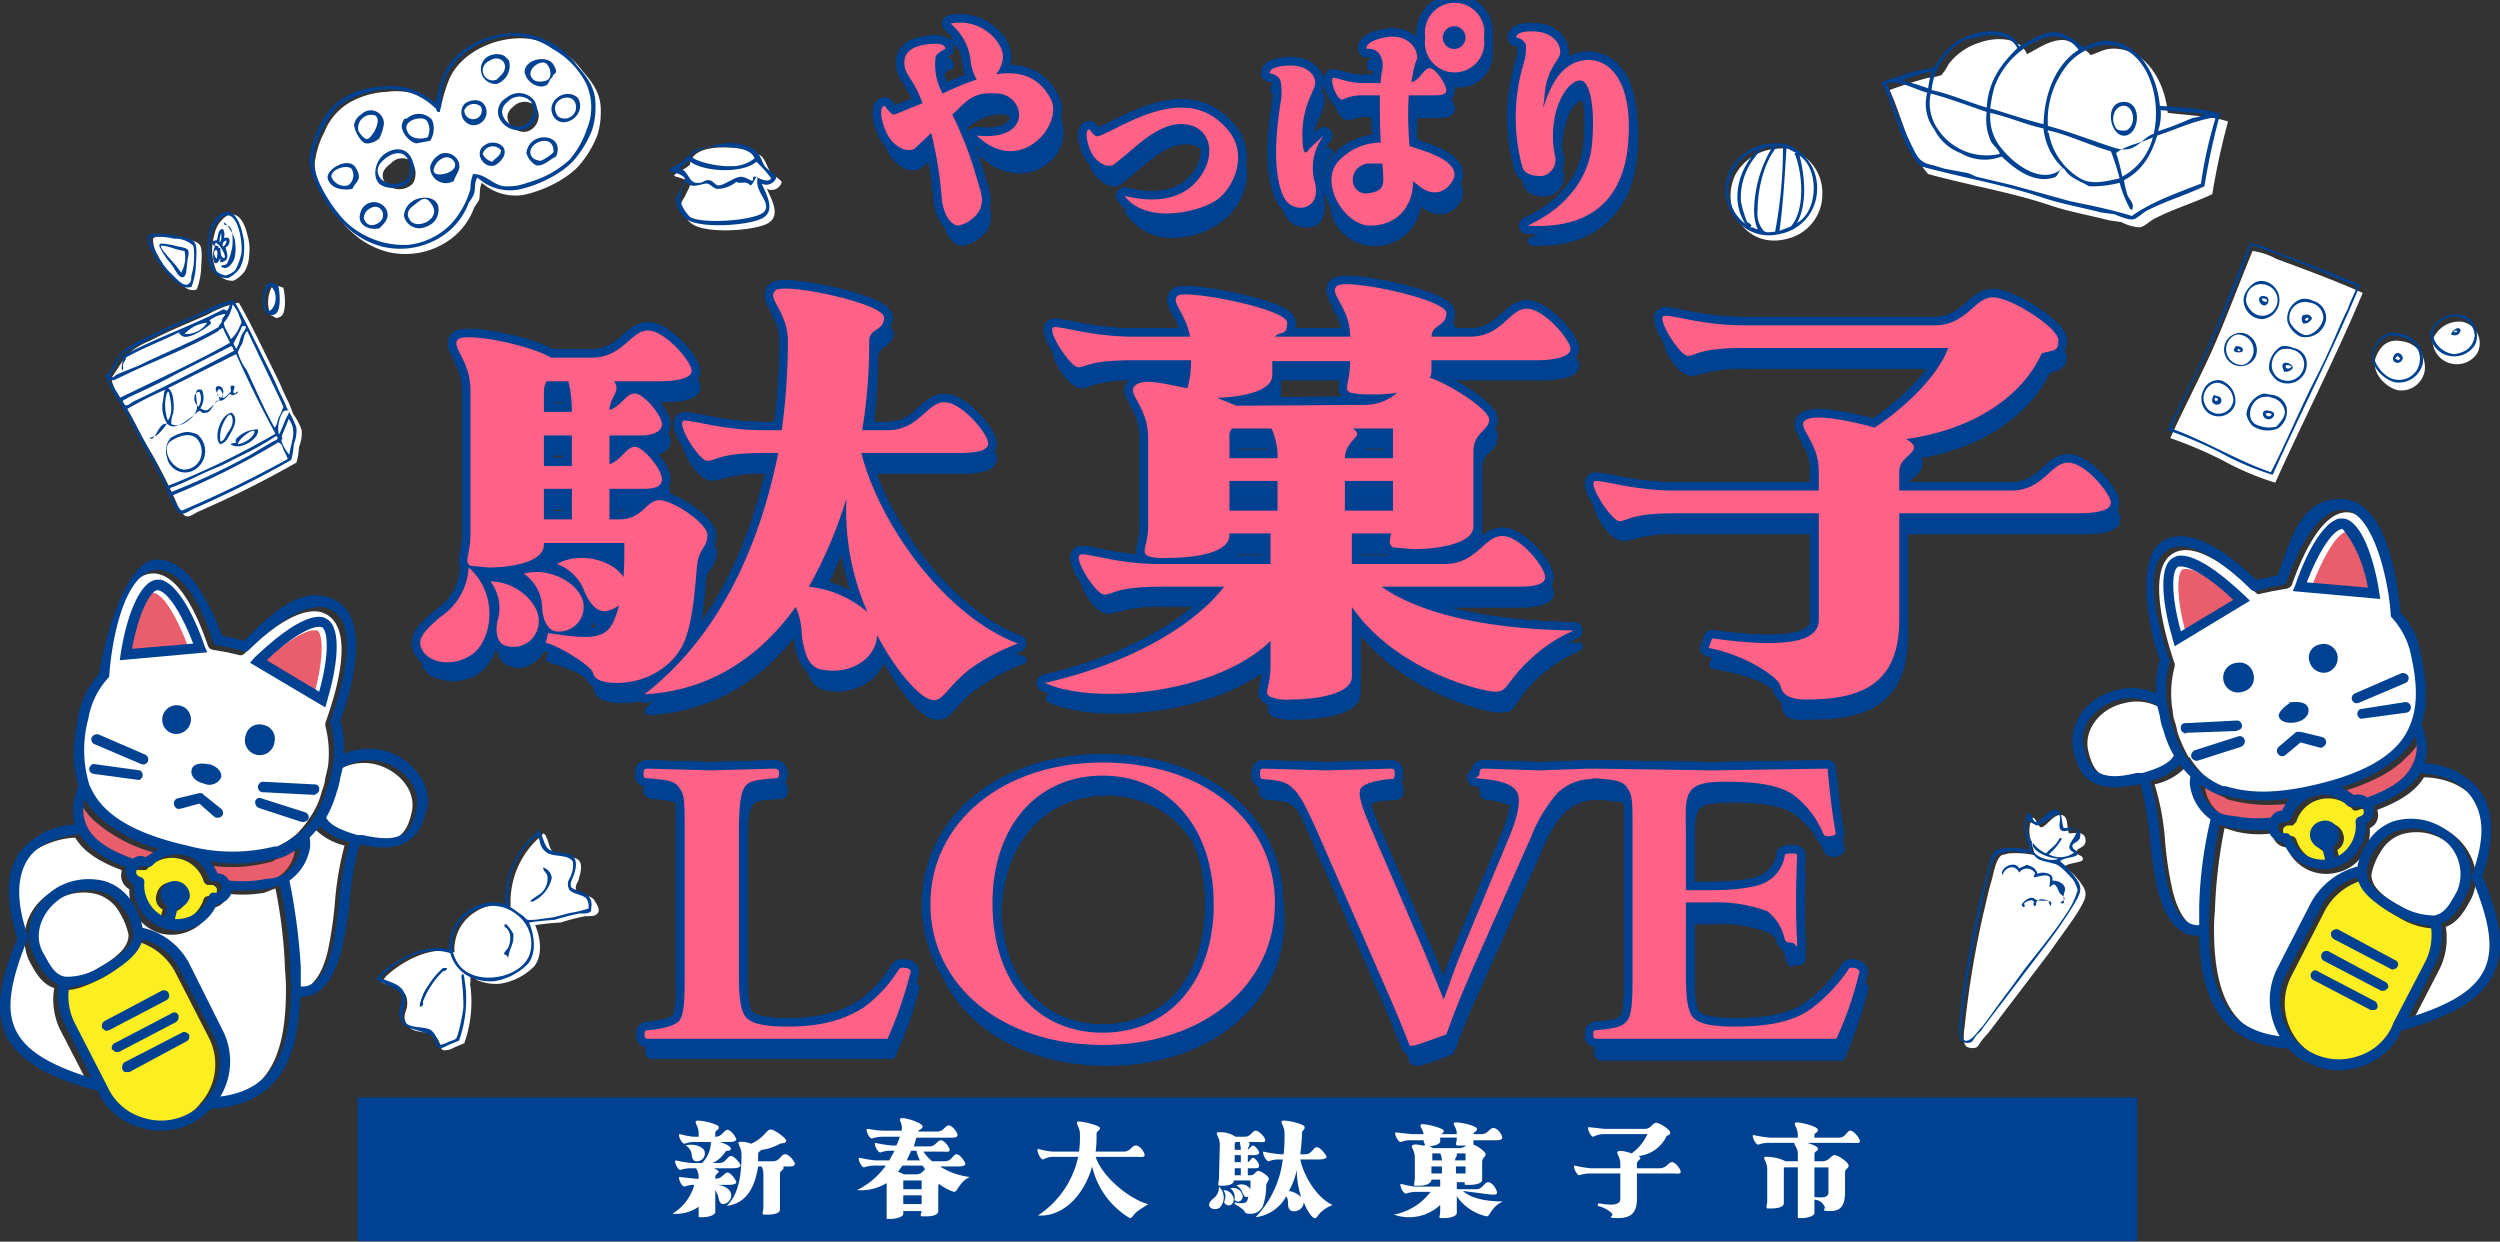 <svg xmlns="http://www.w3.org/2000/svg" viewBox="0 0 285.9 142"><rect x="0" y="0" width="285.9" height="142" fill="#333333" stroke="none"/><defs><style>.cls-1,.cls-8{fill:#004191;}.cls-2,.cls-7{fill:#fff;}.cls-3{fill:none;stroke:#004191;stroke-linecap:round;stroke-linejoin:round;stroke-width:1.9px;}.cls-4{fill:#ff6187;}.cls-5{fill:#fcee21;}.cls-6{fill:#e95e6c;}.cls-7,.cls-8{fill-rule:evenodd;}</style></defs><g id="Layer_2" data-name="Layer 2"><g id="レイヤー_1" data-name="レイヤー 1"><rect class="cls-1" x="40.9" y="125.5" width="203.5" height="16.43"/><path class="cls-2" d="M79.9,138a4.5,4.5,0,0,1-3,.8,5.6,5.6,0,0,0,2.5-3.3,2.7,2.7,0,0,0-1.1.2c-.4,0-.8-1.1-.6-1.1l1.9.2h.3v-.2a2,2,0,0,0-.3-1h-.5a3.8,3.8,0,0,0-1.3.2c-.3,0-.8-1.1-.5-1.1a13,13,0,0,0,1.8.3h1.2a3.6,3.6,0,0,0,1-2.2v-.2H79.6a3.2,3.2,0,0,0-1.3.2c-.4,0-.8-1.1-.6-1.1s1,.3,1.9.3h.3v-.4c0-.8-.5-1.2-.3-1.4s2.6.3,2.6.7-.4.3-.4.7v.4h0c.8,0,1-.8,1.4-.8s1,.9,1,1.1-.4.3-.8.3H82.3c.7.2,1.3.5,1.3.8a.4.4,0,0,1-.4.2c-.2,0-.2.1-.3.2a3.4,3.4,0,0,1-1.4,1.2h.8c.7,0,.9-.8,1.3-.8s1.1.9,1.1,1.1-.5.3-.8.3H81.6c.3.1.6.3.6.4s-.4.3-.4.6v.2h0c.8,0,1-.7,1.4-.7s1,.9,1,1.1-.4.3-.8.3H81.8c1,0,1.7.5,1.8,1a1,1,0,0,1-1,1.2c-.3-.1-.4-.5-.5-1l-.3-.6v2.5c0,.4-.9.6-1.4.6s-.5,0-.5-.1,0-.2,0-.8Zm-.8-6a1.3,1.3,0,0,0-.7-1c1-.3,2.2.2,2.2.8a.9.9,0,0,1-1,1C79.3,132.8,79.1,132.4,79.1,132Zm11.8,1.1c0,.3-.5.3-.8.3h-.5v.2c0,.2-.4.3-.4.6v4.1c0,.5-.8.6-1.4.6h-.5c-.2-.2,0-.3,0-.9v-3.8a1.9,1.9,0,0,0-.2-.8h-.4c-.3,1.8-1,4.2-3.6,4.5,1.4-1.3,1.7-3.6,1.7-5.9,0-.8-.5-1.2-.3-1.4a2.7,2.7,0,0,1,1.4.2,4.9,4.9,0,0,0,1.8-1.4c.2-.1.2-.3.6-.2s1.7,1,1.6,1.3-.5.2-.7.3a5.8,5.8,0,0,1-2.1.7c-.1.1-.4.2-.4.5v.8h1.7c.8,0,.9-.8,1.4-.8S90.9,132.9,90.9,133.1Z"/><path class="cls-2" d="M101.3,133.3h-1.2a3.8,3.8,0,0,0-1.3.2c-.3,0-.8-1.1-.5-1.1a13,13,0,0,0,1.8.3h1.6l.6-1.1H102a3.2,3.2,0,0,0-1.3.2c-.4,0-.8-1.1-.6-1.1a15.2,15.2,0,0,0,1.9.3h.5a4.2,4.2,0,0,0,.4-1h-1.8a4.1,4.1,0,0,0-1.4.2c-.3,0-.8-1.1-.5-1.1s.9.2,1.9.2h2c.2-.8-.4-1.2-.1-1.4s2.5.5,2.5.9-.4.3-.5.6h2.2c.7,0,.9-.7,1.3-.7s1,.8,1,1.1-.4.3-.7.3h-4l-.3,1h1.8c.7,0,.9-.7,1.3-.7s1,.8,1,1.1-.4.2-.8.2h-2.2a5.2,5.2,0,0,0,1,1.1h1.5c.7,0,.9-.8,1.3-.8s1,.9,1,1.1-.4.3-.7.3h-2.2a8.2,8.2,0,0,0,3.4,1.2,2.8,2.8,0,0,0-1,.8c-.5.6-.5.9-.8.9a5.4,5.4,0,0,1-1.7-.9.4.4,0,0,0-.1.3v2.8c0,.5-.8.6-1.4.6h-.5c-.2-.1-.1-.2,0-.6h-2.1v.3c0,.4-.9.6-1.5.6s-.4,0-.4-.1,0-.2,0-.8v-3.2a5.7,5.7,0,0,1-3.4.8A8.6,8.6,0,0,0,101.3,133.3Zm1.9,0-.5.7.7.3h1.4c.5,0,.7-.3,1-.6l-.3-.4Zm2.2,2.7v-1h-2.1v1Zm0,1.7v-1h-2.1v1Zm-1.2-6.1-.5,1.1h1.5a4.9,4.9,0,0,1-.4-1.1Z"/><path class="cls-2" d="M123.3,132.3h-2.7a2.3,2.3,0,0,0-1.3.3c-.4,0-.8-1.2-.6-1.2s1,.3,1.9.3h2.8a12.7,12.7,0,0,0,.1-2c0-.8-.5-1.2-.3-1.4s2.6.4,2.6.7-.4.3-.4.7a12.7,12.7,0,0,1-.1,2h3.2c.8,0,.9-.7,1.4-.7s1,.8,1,1.1-.5.2-.8.2h-4.8c.8,2.4,4,4.9,6,5.4l-1.2.8c-.6.5-.6.8-.9.8a9.3,9.3,0,0,1-4.3-5.9c-1,3.5-3.5,5.8-6.2,5.6A10.7,10.7,0,0,0,123.3,132.3Z"/><path class="cls-2" d="M138.3,137.9c-.1-.3.1-.5.4-.8a1.6,1.6,0,0,0,.7-1.4,1.7,1.7,0,0,1,.1,2.4C139.1,138.4,138.4,138.3,138.3,137.9Zm1.2-7c0-.8-.5-1.2-.3-1.4a3.1,3.1,0,0,1,2.1.5h1c.8,0,.9-.7,1.3-.7s1.1.8,1.1,1.1-.5.2-.8.2h-1.1a.3.3,0,0,1,.1.2c0,.2-.1.3-.2.6s.4-.4.6-.4.7.6.7.8-.3.3-.5.3h-.8v.8c.3-.1.4-.5.6-.5s.7.6.7.9-.3.3-.5.3h-.8v.8h.3c.5,0,.6-.5.9-.5s1.2.6,1.2.9-.3.4-.3.9a7.5,7.5,0,0,1-.3,2,1.5,1.5,0,0,1-1.6,1.1c-.4,0-.5-.1-.6-.3s-.7-.6-1.1-.8v-.2c1,.2,1.4.1,1.5-.4s.1-.2.2-.4a.5.5,0,0,1-.4.2c-.1,0-.3-.2-.4-.5s-.4-.7-.7-.8a1.2,1.2,0,0,1,1.6.4v-1h-1.9c0,.5-.8.6-1.3.6h-.4c-.2-.2,0-.3,0-.9Zm1.6,6.3c0,.4-.4.8-.8.6s-.3-.3-.2-.7a1.2,1.2,0,0,0-.2-1A1.2,1.2,0,0,1,141.1,137.2Zm.1-.4a1.3,1.3,0,0,0-.5-.9,1.1,1.1,0,0,1,1.4.8c.1.3-.2.8-.6.7S141.2,137.2,141.2,136.8Zm0-5.3h.7c0-.4-.1-.7-.1-.9h-.5a.4.4,0,0,0-.1.3Zm0,.6v.8h.7v-.8Zm0,1.5v.8h.7v-.8Zm7.5-1c.4,1.9,1.9,4.4,3.7,5.2a4.1,4.1,0,0,0-1.2.7c-.6.5-.6.9-.9.8s-.8-.8-1.2-1.8a1.1,1.1,0,0,1-1.3,1c-.4-.1-.5-.4-.5-.9a1.5,1.5,0,0,0-.2-.8,4.6,4.6,0,0,1-3.5,2.4,11.6,11.6,0,0,0,3.1-6.6h-.3a3.2,3.2,0,0,0-1.3.2c-.4,0-.8-1.1-.6-1.1a15.2,15.2,0,0,0,1.9.3h.4a20.9,20.9,0,0,0,.1-2.4c0-.8-.5-1.2-.3-1.4s2.6.3,2.6.7-.3.3-.3.7a23.2,23.2,0,0,1-.2,2.4h.6c.7,0,.9-.8,1.3-.8s1.1.9,1.1,1.1-.5.3-.8.3Zm.1,4.3a10.1,10.1,0,0,1-.5-3.1,8.5,8.5,0,0,1-.9,2.4A2.6,2.6,0,0,1,148.8,136.9Z"/><path class="cls-2" d="M167.3,136.2c1,.9,2.8,1.2,4.6,1.2a2.7,2.7,0,0,0-1.1.8c-.5.6-.5.9-.8.9a5.6,5.6,0,0,1-3.4-2.3v1.9c0,.4-.8.6-1.4.6h-.5c-.2-.1,0-.2,0-.8v-.7a5.2,5.2,0,0,1-5.3,1.1,6.8,6.8,0,0,0,4.2-2.6h-1.5a3.8,3.8,0,0,0-1.3.2c-.4,0-.8-1.1-.6-1.1s1,.3,1.9.3h2.6v-.8h-1c0,.5-.8.7-1.4.7h-.5c-.2-.1,0-.3,0-.9v-2.3c0-.9-.5-1.2-.3-1.4s.7-.1,1.2,0,.1-.3.1-.6h-1.3a3.2,3.2,0,0,0-1.3.2c-.4,0-.8-1.1-.6-1.1l1.9.2h1.3c-.1-.6-.5-.9-.3-1.1s2.6.4,2.6.7-.2.3-.3.4h1.8c0-.8-.5-1.1-.3-1.3s2.6.3,2.6.7-.4.3-.4.6h.9c.8,0,.9-.7,1.4-.7s1,.8,1,1.1-.5.3-.8.3h-2.5v.5c.4.1,1.4.8,1.4,1.1s-.4.4-.4.9v2c0,.5-.9.6-1.4.6h-.5c-.1,0-.1-.1-.1-.3h-.9v.8h2.2c.8,0,.9-.8,1.4-.8s1,.9,1,1.2-.5.2-.8.2Zm-.3-4.9a1.5,1.5,0,0,0,.7-.3h-1.1c-.2-.2,0-.3,0-.9h-1.9v.4c0,.4-.7.5-1.2.6l.4.2Zm-3.3,1.4h1.2a1.9,1.9,0,0,0-.2-.8h-.9v.8Zm1.2,1.5v-.8h-1.2v.8Zm2.7-1.5v-.8h-1v.2c0,.2-.2.3-.2.6Zm-1.1,1.5h1.1v-.8h-1.1Z"/><path class="cls-2" d="M182.8,137.6c1.6.3,2.5.2,2.5-.5v-2.9h-3.4a3.8,3.8,0,0,0-1.3.2c-.3,0-.8-1.1-.5-1.1a13,13,0,0,0,1.8.3h3.4v-.5c0-.8-.5-1.2-.3-1.4s1,0,1.6.2a5.5,5.5,0,0,0,1.8-2.2h-4.9a2.7,2.7,0,0,0-1.3.3c-.3,0-.8-1.1-.5-1.1l1.8.2h4.6c.7,0,.9-.7,1.3-.7s1.6.8,1.6,1.1-.2.3-.4.4a4,4,0,0,1-3.2,2.3l.2.2c0,.3-.4.3-.4.7v.5h2.6c.8,0,1-.7,1.4-.7s1,.8,1,1.1-.4.2-.8.2h-4.2v2.9c0,1.8-.9,2.2-2.2,2.2s-.6-.2-.6-.4-.8-.8-1.7-1Z"/><path class="cls-2" d="M211.9,130.7h-5.2c.6.2,1.2.4,1.2.7s-.4.2-.4.6v.8h.9c.8,0,1-.7,1.4-.7s1.6.8,1.6,1.2-.4.3-.4.8v2.2c0,1.7-.6,2.2-1.7,2.2s-.6-.2-.6-.4a1.3,1.3,0,0,0-1.2-.9v1.5c0,.4-.9.6-1.4.6s-.5,0-.5-.1,0-.2,0-.8v-4.9h-1.5c-.1,0-.1.1-.1.2v3.9c0,.5-.9.6-1.4.6h-.5c-.2-.2,0-.3,0-.9v-3.6c0-.8-.5-1.2-.3-1.4a4.9,4.9,0,0,1,2.4.5h1.4V132c0-.7-.4-1-.4-1.3h-2.8a3.2,3.2,0,0,0-1.3.2c-.4,0-.8-1.1-.6-1.1a15.2,15.2,0,0,0,1.9.3h3.2v-.3c0-.8-.5-1.2-.3-1.4s2.6.4,2.6.8-.4.3-.4.6v.3h2.8c.8,0,.9-.8,1.3-.8s1.1.9,1.1,1.2S212.2,130.7,211.9,130.7Zm-4.4,2.8v3.4c1.2.1,1.6,0,1.6-.6v-2.8Z"/><path class="cls-1" d="M103.7,19.4a1.9,1.9,0,0,0,1.7-.2h0l1.4-1.2a52.8,52.8,0,0,1,.9,6.6c.2,1.7,1,3.5,2.4,3.5a4.2,4.2,0,0,0,3-2.1c.4-1.3.3-1.8-.4-4l-.2-.5a42.7,42.7,0,0,0-2.5-6.4c1.8-1.5,3.2-2.1,4.7-2a2,2,0,0,1,1.7,1.1,1.7,1.7,0,0,1-.1,1.7c-.6.9-2.1,1.2-4.1,1-.2,0-.3.1-.4.3s-.1.4.1.5c3,2.9,6.1,2.4,7.8,1.1a4.5,4.5,0,0,0,1.4-5.8,5.4,5.4,0,0,0-5.7-3.2,4.5,4.5,0,0,0,.3-1.6,4.4,4.4,0,0,0-2-3.1,5.7,5.7,0,0,0-4.6-1,.4.4,0,0,0-.3.4c-.1.1,0,.3.1.4a6.2,6.2,0,0,1,2.2,4,8,8,0,0,0,.4,1.8l-2.9,1.2a5.9,5.9,0,0,1-.6-3.4c0-.2.3-.4.8-.6a.4.4,0,0,0,.3-.4.9.9,0,0,0-.3-.7c-.4-.4-1.2-.5-2.6-.3a3.4,3.4,0,0,0-2.3,1.2,2.7,2.7,0,0,0-.3,2.1,4.9,4.9,0,0,0,.6,1.3,11.6,11.6,0,0,1,1.2,2.3l-2.7,1.1s-.3-.1-.5-.7-.7-.4-1.1.1-.3,1.3.1,2.6A4.3,4.3,0,0,0,103.7,19.4Z"/><path class="cls-1" d="M126.8,21.2a1.4,1.4,0,0,0,1.4-.1h0l1.7-1.4c2-1.7,3.8-3.3,6-3.2a2.5,2.5,0,0,1,2.1,1.4,4.2,4.2,0,0,1-.6,4c-1.7,2.1-4.4,2.8-8.1,1.9a.7.7,0,0,0-.6.2c-.1.2-.1.4.1.5a6.2,6.2,0,0,0,4.7,2.7h.8a9.4,9.4,0,0,0,6.1-2.4c2.1-2,3.1-5.5,1.2-8.1-4.1-5.5-10.4-2.3-13.7-.7L126,17s-.2,0-.5-.6-.6-.4-1,.1-.3,1.1.1,2.2A3.5,3.5,0,0,0,126.8,21.2Z"/><path class="cls-1" d="M145.7,10.8c.3,0,.7.1.8.4a4.5,4.5,0,0,1,0,2h0c-.3,2.2-1.2,8.2.5,11.5a2.6,2.6,0,0,0,2.3,1.3h.6a1.8,1.8,0,0,0,1.3-.9,3.8,3.8,0,0,0,.1-2.8,5.5,5.5,0,0,1,1-4.7c.2-.1.2-.3.1-.5l-.5-.2c-.1,0-1,.1-1.9,1.5a9.1,9.1,0,0,1,.9-5,6,6,0,0,0,.6-1.9,2.7,2.7,0,0,0-.8-1.8,4,4,0,0,0-2.9-.8c-1.3.1-2,.3-2.4.8a2.5,2.5,0,0,0-.1.8C145.4,10.6,145.5,10.8,145.7,10.8Z"/><path class="cls-1" d="M166.9,10a3.8,3.8,0,0,0,0-7.6A3.9,3.9,0,0,0,163,6.2,3.9,3.9,0,0,0,166.9,10Zm0-3a.8.8,0,0,1-.9-.8.9.9,0,0,1,.9-.9.9.9,0,0,1,.8.9A.8.8,0,0,1,166.9,7Z"/><path class="cls-1" d="M154,13.7h.6a3.8,3.8,0,0,1,1.9-.3h1.4a32.3,32.3,0,0,0,0,4.4,7.2,7.2,0,0,0-4.6,2.2,5.1,5.1,0,0,0-.8,5.2,5.3,5.3,0,0,0,10-1.6,3.4,3.4,0,0,0,2.5.9,3.1,3.1,0,0,0,1.9-1.2,2.2,2.2,0,0,0,.3-1.9c-.3-1-1.5-1.9-3.8-2.7h-.2l-1-.3a27.8,27.8,0,0,1-.1-4.9h2.4c1.6,0,1.9-.6,1.9-1.1s-1.3-3-2.4-3a1.6,1.6,0,0,0-1.2.8l-.2.2c.1-.6.3-.9.3-1.2a1.6,1.6,0,0,0,.1-1.2c-.3-1-1.5-2.6-4.3-2.1-1.3.3-2.1.7-2.3,1.2a1.1,1.1,0,0,0,0,.8.5.5,0,0,0,.4.2c.5,0,.9.1,1,.3a2.5,2.5,0,0,1,.3,1.9c0,.2-.1.4-.1.8h-1.5a10.6,10.6,0,0,1-2.2-.3l-1.3-.3a.5.5,0,0,0-.5.4c-.1.1-.1.2-.1.4S153.1,13.7,154,13.7Zm2.9,7.5,1.2-.2c.1,2.2-.6,2.5-1.2,2.6a.9.9,0,0,1-1.1-.8A1.3,1.3,0,0,1,156.9,21.2Z"/><path class="cls-1" d="M174.2,21.1h0c.4,1.4,2.2,1.5,3,1.3a2.3,2.3,0,0,0,1.6-2.8,11.8,11.8,0,0,1-.1-3.7c.2-1.6.9-4.4,2.5-4.4,0,0,.1,0,.2.2s1,2.7.8,6.2-2.9,7.4-7.2,9.3a.5.5,0,0,0-.3.5.7.7,0,0,0,.5.4h1.1c6.1,0,10.3-3.8,10.9-10s-.8-7.6-2-8.7a4.2,4.2,0,0,0-3.6-1.1,4.3,4.3,0,0,0-3.2,1.9l.3-.5a4.4,4.4,0,0,0,.7-1.7,2.4,2.4,0,0,0-.5-1.8A3.9,3.9,0,0,0,176.1,5c-1.3,0-2,.1-2.4.6a.7.7,0,0,0-.2.7.3.3,0,0,0,.3.3,1.2,1.2,0,0,1,.8.5,5.1,5.1,0,0,1-.3,2A22.7,22.7,0,0,0,174.2,21.1Z"/><path class="cls-1" d="M104.3,112.1h-.1a1.1,1.1,0,0,0-1.3.5,17.2,17.2,0,0,1-3.8,4.1,15.2,15.2,0,0,1-8.5,2.1c-2,0-3.8-.1-4.5-1s-.6-3-.6-4.6V96.9c0-2.2,0-3.9.5-4.7s1.1-.6,2.7-.8h.5c.5-.1.9-.2.9-1s-.3-1.1-1-1.1H74.6c-.9,0-1,.5-1,1.1s.4.9,1,1h.3c1.8.2,2.6.3,3,.8s.5,1.3.5,5.3v15.4c0,2.6,0,4.6-.6,5.4s-1,.7-2.9.8h-.2c-.7,0-.9.4-.9,1s.1,1,.9,1H102c.2,0,.4-.1.4-.3a43.5,43.5,0,0,0,2.7-7.6C105.2,112.7,105,112.4,104.3,112.1Z"/><path class="cls-1" d="M126.6,88.6c-11.7,0-20.2,7-20.2,16.7s8.5,16.6,20.2,16.6,20.3-7,20.3-16.7S138.5,88.6,126.6,88.6Zm0,30.9c-7.4,0-12.1-5.6-12.1-14.3S119.4,91,126.6,91s12.2,5.8,12.2,14.3S133.9,119.5,126.6,119.5Z"/><path class="cls-1" d="M212.7,112.1h0a1.1,1.1,0,0,0-1.3.5,18,18,0,0,1-3.9,4.2c-1.3.9-3.5,2-8.5,2-2.2,0-3.8-.1-4.5-1.1s-.7-2.9-.7-4.5v-7.5h2.4a14.2,14.2,0,0,1,6.1,1c.9.5,1.4,1.4,1.9,2.9s.5.8,1.2.8,1.1-.1,1.1-1-.1-3.2-.1-4.9,0-2.8.1-4.3h0c0-.8-.6-.9-1.1-.9s-1.1.1-1.2.7a4.3,4.3,0,0,1-1.8,2.6c-.7.4-2.6.9-6.2.9h-2.4V96.6c0-1.8,0-3.3.5-4s2-.8,3.7-.8c3.8,0,6,.4,7.3,1.4a10.2,10.2,0,0,1,3.3,4.2c.3.6,1,.6,1.4.6a1.4,1.4,0,0,0,.8-.5c.2-.1.2-.4.1-.6-.4-2.3-.7-5.2-.9-7.2a.5.5,0,0,0-.5-.4l-13.1.2-13.5-.2H170.3a1,1,0,0,0-1.1,1.1c0,1,.6,1.1,1.1,1.1s2.9.6,3.3,1.2,0,2.5-.9,4.7l-5.4,13c-.6,1.5-1,2.6-1.3,3.5a3.6,3.6,0,0,0-.4.9c-.4-1.1-.9-2.3-1.8-4.3l-5.6-13.1-.4-.8c-.8-2.1-1.5-3.7-1.2-4.3s1.1-.7,2.8-.8h.1c.7,0,1-.4,1-1.1s-.1-1.1-1-1.1l-7.2.2-7.2-.2a1.1,1.1,0,0,0-.1,2.2c2.1.1,2.4.3,3.2,1s1.6,2.5,2.8,5.3l6.7,15.2c1.5,3.5,2.5,5.7,3.5,8.5a1,1,0,0,0,.8.4c.3,0,.7,0,4.1-1.3.1-.1.2-.2.2-.3a6.9,6.9,0,0,0,.5-1.3c.6-1.5,1.1-2.9,2.6-6.1l6.7-15.1c1.1-2.6,2-4.1,3-5a5,5,0,0,1,3.2-1.3h.9c1.9.2,2.7.2,3,.8s.6,1.3.6,5.3v15.4c0,2.6-.1,4.6-.6,5.4s-1,.7-2.8.9h-.2c-.6,0-.9.4-.9,1a.9.9,0,0,0,1,1h27.2a.5.5,0,0,0,.5-.3,56.5,56.5,0,0,0,2.6-7.6Q213.9,112.4,212.7,112.1Z"/><path class="cls-1" d="M117.1,75.9c.2,0,.3-.2.3-.4s-.1-.4-.3-.4c-8.2-3.2-15.3-13.2-17.4-20.9h10.1c1,0,4.2,0,4.2-1.7s-3.4-5.1-5.4-5.1a4,4,0,0,0-2.6,1.4,5.6,5.6,0,0,1-4,1.8H99.7a75,75,0,0,0,.7-9.7,1.5,1.5,0,0,1,.9-1.3c.4-.4.9-.8.9-1.4s-.6-1.1-1.9-1.7-10.1-2.9-11.4-1.7-.3,1.5.1,2.3a7.4,7.4,0,0,1,1.2,3.8,63.3,63.3,0,0,1-.7,9.7H87.8a28,28,0,0,1-5.9-.7,17.6,17.6,0,0,0-3.1-.4.7.7,0,0,0-.6.3,1.4,1.4,0,0,0-.2.6c0,1.5,1.8,4.6,3.5,4.6l1-.2a15.8,15.8,0,0,1,5.3-.6h1.1c-1.4,6.7-4.2,15.1-10,22l.3-.7h0c1-2.4,1.3-6.5,1.5-8.5v-.3a3,3,0,0,1,.7-1.8,3.2,3.2,0,0,0,.6-1.8c0-1.8-4.7-4.5-6.1-4.5a2.7,2.7,0,0,0-1.9,1,3.5,3.5,0,0,1-2.7,1.2h-.6V58.3h3.2c2.3,0,2.8-.9,2.8-1.7s-2.1-4.1-3.5-4.1a2.3,2.3,0,0,0-1.7,1l-.8.7V52.1h3.2c2.3,0,2.8-.9,2.8-1.7s-2.1-4-3.5-4a2.3,2.3,0,0,0-1.7,1l-.6.5c.1-.2.2-.3.2-.5a2.1,2.1,0,0,0,.4-1.2V46h4.4c1,0,4.2,0,4.2-1.7s-3.4-5.1-5.4-5.1a3.8,3.8,0,0,0-2.6,1.3,5.4,5.4,0,0,1-4,1.8H63.6c-2.3-1.3-9.7-3.3-11-2s-.3,1.5.2,2.3a9.2,9.2,0,0,1,1,3.9V62.9a11.3,11.3,0,0,1-.2,2.3,1.7,1.7,0,0,0,.1,1.4h-.1a6.5,6.5,0,0,1-3,5.4c-1.5,1.2-2.8,2.4-2.4,3.9a2.5,2.5,0,0,0,1.9,1.7,4.7,4.7,0,0,0,1.7.3,5.5,5.5,0,0,0,2.9-.8A5.9,5.9,0,0,0,57,72.6a8,8,0,0,0-1.8-5.4h1.2c3,0,6.5-.8,6.8-2.9h8.3a17.7,17.7,0,0,1-.1,2.3,7,7,0,0,0-7.4-.8.4.4,0,0,0-.2.5c0,.2.1.3.3.4a4.6,4.6,0,0,1,2.1,1.6l-.7-.5a6.6,6.6,0,0,0-5.1-.9c-.2.1-.4.2-.4.4a.8.8,0,0,0,.2.5,4.1,4.1,0,0,1,1.7,2.9l-.5-.7A6.6,6.6,0,0,0,56.7,68l-.5.2a.7.7,0,0,0,.1.5,4.6,4.6,0,0,1,.7,4c-.4,1.7,0,3,1.1,3.4a2.3,2.3,0,0,0,1.1.3,2.8,2.8,0,0,0,1.8-.6,3.3,3.3,0,0,0,1.6-2.4,1,1,0,0,0,.4.5l-.2.2-.3,1.1c-.1.2-.1.3,0,.4l.3.2c3.1.8,4.9,1.9,5.1,3s1.2,1.6,3.2,1.6a10.6,10.6,0,0,0,4.8-1.1l-2,1.6a.6.6,0,0,0-.1.6.4.4,0,0,0,.4.3c6.9-.4,12.7-3.6,17.2-9.6a11.8,11.8,0,0,1,.4,2.5c.3,1.9.8,4,2.8,4.3a6.4,6.4,0,0,0,5.1-1.3,5.2,5.2,0,0,0,1.4-1.9c1.9,3.5,4,6,5.7,6.5h.6c.8,0,1.3-.5,1.9-1.2a13.5,13.5,0,0,1,2.4-2.3A24.5,24.5,0,0,1,117.1,75.9ZM96.9,61.8a29.1,29.1,0,0,0,1.7,8.6,16,16,0,0,0-4.8-1.8A62.3,62.3,0,0,0,96.9,61.8ZM65.5,58.3v2.5H63.2V58.3Zm-2.3-9.8v-2a4.3,4.3,0,0,1,.1-.5h1.9a13.1,13.1,0,0,1,.3,2.5Zm2.3,3.6v2.6H63.2V52.1Zm4.4,20.1h.6a1.4,1.4,0,0,1-.2.6C69.8,74,69,74.4,66,74.2l.9-.7a3.1,3.1,0,0,0,.8-2.4A2.3,2.3,0,0,0,69.9,72.2Z"/><path class="cls-1" d="M120.5,39.1a1.4,1.4,0,0,0-.2.7c0,1.4,1.8,4.6,3.5,4.6a1.7,1.7,0,0,0,1-.3,16.4,16.4,0,0,1,5.3-.6h6.2a9.6,9.6,0,0,1-.3,2.2h0c-2.1-.4-5.1-.9-5.9-.2s-.4,1.5.1,2.4a7.5,7.5,0,0,1,1.2,3.9v9.9a9.8,9.8,0,0,1-.3,2.3c-.1.7-.3,1.3.3,1.7a35.1,35.1,0,0,1-4.2-.6,16.5,16.5,0,0,0-3-.4.9.9,0,0,0-.7.3,1.3,1.3,0,0,0-.1.6c0,1.5,1.7,4.6,3.4,4.6l1-.2a16.7,16.7,0,0,1,5.4-.6h6.4c-4,4.4-11.3,8.1-19.6,10a.4.4,0,0,0-.4.4.5.5,0,0,0,.3.5c5.2,2.5,18.5,1.6,25.5-4.1V78a9.6,9.6,0,0,1-.3,2.2c-.1.7-.3,1.4.5,1.8a6.4,6.4,0,0,0,2.5.3c.8,0,7.5,0,7.5-3V72.7c5.3,6.5,14.2,8.8,15.9,8.8s1.5-.6,2.2-1.4a15.5,15.5,0,0,1,2-2.4,18.3,18.3,0,0,1,5-3.3.5.5,0,0,0,.3-.5c0-.3-.2-.4-.5-.4-8.5-.1-15.8-1.5-20.3-4h13.4c1.7,0,4.1-.2,4.1-1.7s-3.4-5.1-5.4-5.1a4,4,0,0,0-2.6,1.4,5.3,5.3,0,0,1-3.9,1.8H155.6V63.4H159a1.2,1.2,0,0,0,.6,1.5,7.6,7.6,0,0,0,2.6.2c1.2,0,7.3-.1,7.3-3V53.5a2.3,2.3,0,0,1,.9-1.8,2.4,2.4,0,0,0,.9-1.8c0-1.6-4.4-4.2-6.7-5.1.1-.1.1-.2.1-.4v-.9h11.6c2.8,0,4.3-.6,4.3-1.7s-3.4-5.1-5.4-5.1a4,4,0,0,0-2.6,1.4,5.4,5.4,0,0,1-4,1.8h-3.8l.8-.9a1.8,1.8,0,0,0,.9-1.3c0-.6-.6-1.1-1.7-1.6-2.8-1.3-10.3-3.1-11.7-1.9s-.3,1.5.2,2.4a8.5,8.5,0,0,1,1.2,3.3h-7a1.5,1.5,0,0,0,.7-1.2c0-.5-.5-1-1.7-1.6-2.8-1.3-10.2-3-11.6-1.8h0c-.8.6-.3,1.5.2,2.3a10,10,0,0,1,.9,2.3h-5.9a28,28,0,0,1-5.9-.7,17.7,17.7,0,0,0-3-.4A.9.9,0,0,0,120.5,39.1Zm21.1,14.7V51.9a1.3,1.3,0,0,1,.1-.6h3.9a8.3,8.3,0,0,1,.6,2.5Zm-.1,9.6h3.9v2.5h-7.7C139.5,65.5,141.4,64.8,141.5,63.4Zm4.7-6v2.4h-4.6V57.4Zm8.6-10.2a9,9,0,0,0,2.5.3h.9l-1.5.2H141.8c2.1-.3,4.7-1,4.7-2.9V43.5h8a6.8,6.8,0,0,1-.3,1.9C154.1,46.1,153.9,46.8,154.8,47.2Zm1.4,4.1h3.1v2.5h-4.4a1.5,1.5,0,0,1,.6-.9,2.3,2.3,0,0,0,.7-1.4Zm3.1,6.1v2.4h-4.5V57.4Z"/><path class="cls-1" d="M237.1,54.3a4,4,0,0,0-2.6,1.4,5.6,5.6,0,0,1-4,1.8H218.2V55.8c0-.7.4-1,.9-1.4a2,2,0,0,0,.8-1.4,1.4,1.4,0,0,0-.2-.6c6.9-1.2,12.3-4.8,14.7-9.7,1-.3,2-.7,2-1.9s-6.2-5.4-8-5.4a4,4,0,0,0-2.6,1.4,5.5,5.5,0,0,1-3.9,1.8H199.8a26.1,26.1,0,0,1-5.8-.7,17.6,17.6,0,0,0-3.1-.4.7.7,0,0,0-.6.3,1.4,1.4,0,0,0-.2.7c0,1.4,1.7,4.5,3.4,4.5l1-.2a16.4,16.4,0,0,1,5.3-.6h22.8c-1.4,3-4.9,6.1-7.7,8-2.5-.6-7.1-1.6-8.3-.6s-.2,1.5.2,2.3a7.8,7.8,0,0,1,1.2,3.9v1.7H192a28,28,0,0,1-5.9-.7,17.7,17.7,0,0,0-3-.4.9.9,0,0,0-.7.3,1.4,1.4,0,0,0-.2.7c0,1.4,1.8,4.5,3.5,4.5l1-.2a16.4,16.4,0,0,1,5.3-.6h16V72.7a1.7,1.7,0,0,1-.5,1.2c-1.4,1.2-5.1,1.3-11.1.5a.5.5,0,0,0-.5.3l-.4,1.2c-.1.1,0,.2,0,.4a.5.5,0,0,0,.4.2c3.5.6,7.5,1.7,7.8,3.9s1.3,1.9,3.5,1.9c5.1,0,11-1,11-9.6V61.1h20c1.9,0,4.3-.2,4.3-1.7S239.1,54.3,237.1,54.3Z"/><path class="cls-3" d="M102.3,13.1l3.2-1.3c-.9-2.5-1.8-3.1-2-4s-.2-2.3,2.3-2.7,2.3.5,2.3.5-1,.5-1.1.9a6.8,6.8,0,0,0,.8,4.2,32,32,0,0,1,3.9-1.6,5.2,5.2,0,0,1-.7-2.2,6.4,6.4,0,0,0-2.3-4.2c3.3-.7,5.9,1.9,6,3.7a3.4,3.4,0,0,1-.8,2.1c2.5-.4,4.9.1,6.3,2.9s-3.5,8.9-8.5,4.1c6.4.7,5.6-4.5,2.5-4.8s-3.7,1-5.3,2.4a41.3,41.3,0,0,1,2.6,6.6c.8,2.7,1,3,.6,4.2a3.7,3.7,0,0,1-2.5,1.9c-1.1-.1-1.8-1.7-1.9-3.2a47.5,47.5,0,0,0-1.2-7.4L104.6,17c-.8.5-2.7-.1-3.5-2.5s.1-2.4.1-2.4S101.9,13.2,102.3,13.1Z"/><path class="cls-3" d="M140.7,15.2c1.8,2.5.6,5.8-1.2,7.4s-8.4,3.2-10.9-.2c3.3.8,6.6.6,8.6-2.1s1.2-5.9-1.8-6.1-5.4,2.6-8,4.6c-.6.5-2.3-.1-2.9-2.1s.1-1.9.1-1.9.5.8.9.8C127.7,15.1,135.8,8.7,140.7,15.2Z"/><path class="cls-3" d="M146.9,22.7c-1.7-3.2-.7-9.4-.4-11.3a6.3,6.3,0,0,0-.1-2.3,1.6,1.6,0,0,0-1.2-.7s-.2-.8,2.1-.9,3.2,1.2,3.1,2.1-1.8,2.9-1.4,7c.1,1.1.4.9.6.6s1.8-1.7,1.8-1.7a6,6,0,0,0-1.1,5.1c.5,1.7,0,2.8-1.1,3.1A2.1,2.1,0,0,1,146.9,22.7Zm14.2-11.8a39.4,39.4,0,0,0,.1,5.8l1.5.5c3.3,1.1,4.3,2.4,3.2,3.8s-2.5,1.2-3.7.2l-.6-.5c0,3-1.9,5.1-4.9,5.1s-5.9-5-3.6-7.4a6.7,6.7,0,0,1,4.8-2.1c-.1-2-.1-3.9-.1-5.4h-1.9a5.3,5.3,0,0,0-2.4.5c-.7,0-1.5-2.5-1-2.5s1.7.6,3.4.6h2c0-.5.1-1,.1-1.2a2.5,2.5,0,0,0-.3-2.2,1.5,1.5,0,0,0-1.4-.5s-.4-.8,2-1.3,3.5.9,3.7,1.8-.1.5-.4,2.2l-.2,1.1c1-.2,1.4-1.6,2.1-1.6s1.9,1.9,1.9,2.5-.8.6-1.4.6Zm-3,7.8h-1.8c-2.4.6-1.9,3.7.2,3.4S158.2,20.9,158.1,18.7ZM169.7,4.3a3.4,3.4,0,1,1-6.7,0,3.4,3.4,0,1,1,6.7,0Zm-2.1,0a1.3,1.3,0,1,0-2.6,0,1.3,1.3,0,1,0,2.6,0Z"/><path class="cls-3" d="M182.1,16c.3-3.9-.3-6.8-1.4-6.8s-2.6,1.9-3,4.8a11.6,11.6,0,0,0,.1,3.7,1.9,1.9,0,0,1-1.3,2.4c-.6.1-2.1,0-2.4-1a21.5,21.5,0,0,1,.1-11.7,6,6,0,0,0,.3-2.3,1.4,1.4,0,0,0-1.1-.8s-.2-.8,2.1-.7,3.1,1.7,2.9,2.6-1.7,1.8-1.8,5.3a2.5,2.5,0,0,0-.1.8c.8-2.5,2-5,4.6-5.4s5.7,1.9,5.1,9.4-5.4,9.9-11.5,9.5C179.3,23.7,181.9,20.1,182.1,16Z"/><path class="cls-3" d="M102.3,13.1l3.2-1.3c-.9-2.5-1.8-3.1-2-4s-.2-2.3,2.3-2.7,2.3.5,2.3.5-1,.5-1.1.9a6.8,6.8,0,0,0,.8,4.2,32,32,0,0,1,3.9-1.6,5.2,5.2,0,0,1-.7-2.2,6.4,6.4,0,0,0-2.3-4.2c3.3-.7,5.9,1.9,6,3.7a3.4,3.4,0,0,1-.8,2.1c2.5-.4,4.9.1,6.3,2.9s-3.5,8.9-8.5,4.1c6.4.7,5.6-4.5,2.5-4.8s-3.7,1-5.3,2.4a41.3,41.3,0,0,1,2.6,6.6c.8,2.7,1,3,.6,4.2a3.7,3.7,0,0,1-2.5,1.9c-1.1-.1-1.8-1.7-1.9-3.2a47.5,47.5,0,0,0-1.2-7.4L104.6,17c-.8.5-2.7-.1-3.5-2.5s.1-2.4.1-2.4S101.9,13.2,102.3,13.1Z"/><path class="cls-3" d="M140.7,15.2c1.8,2.5.6,5.8-1.2,7.4s-8.4,3.2-10.9-.2c3.3.8,6.6.6,8.6-2.1s1.2-5.9-1.8-6.1-5.4,2.6-8,4.6c-.6.5-2.3-.1-2.9-2.1s.1-1.9.1-1.9.5.8.9.8C127.7,15.1,135.8,8.7,140.7,15.2Z"/><path class="cls-3" d="M146.9,22.7c-1.7-3.2-.7-9.4-.4-11.3a6.3,6.3,0,0,0-.1-2.3,1.6,1.6,0,0,0-1.2-.7s-.2-.8,2.1-.9,3.2,1.2,3.1,2.1-1.8,2.9-1.4,7c.1,1.1.4.9.6.6s1.8-1.7,1.8-1.7a6,6,0,0,0-1.1,5.1c.5,1.7,0,2.8-1.1,3.1A2.1,2.1,0,0,1,146.9,22.7Zm14.2-11.8a39.4,39.4,0,0,0,.1,5.8l1.5.5c3.3,1.1,4.3,2.4,3.2,3.8s-2.5,1.2-3.7.2l-.6-.5c0,3-1.9,5.1-4.9,5.1s-5.9-5-3.6-7.4a6.7,6.7,0,0,1,4.8-2.1c-.1-2-.1-3.9-.1-5.4h-1.9a5.3,5.3,0,0,0-2.4.5c-.7,0-1.5-2.5-1-2.5s1.7.6,3.4.6h2c0-.5.1-1,.1-1.2a2.5,2.5,0,0,0-.3-2.2,1.5,1.5,0,0,0-1.4-.5s-.4-.8,2-1.3,3.5.9,3.7,1.8-.1.5-.4,2.2l-.2,1.1c1-.2,1.4-1.6,2.1-1.6s1.9,1.9,1.9,2.5-.8.6-1.4.6Zm-3,7.8h-1.8c-2.4.6-1.9,3.7.2,3.4S158.2,20.9,158.1,18.7ZM169.7,4.3a3.4,3.4,0,1,1-6.7,0,3.4,3.4,0,1,1,6.7,0Zm-2.1,0a1.3,1.3,0,1,0-2.6,0,1.3,1.3,0,1,0,2.6,0Z"/><path class="cls-3" d="M182.1,16c.3-3.9-.3-6.8-1.4-6.8s-2.6,1.9-3,4.8a11.6,11.6,0,0,0,.1,3.7,1.9,1.9,0,0,1-1.3,2.4c-.6.1-2.1,0-2.4-1a21.5,21.5,0,0,1,.1-11.7,6,6,0,0,0,.3-2.3,1.4,1.4,0,0,0-1.1-.8s-.2-.8,2.1-.7,3.1,1.7,2.9,2.6-1.7,1.8-1.8,5.3a2.5,2.5,0,0,0-.1.8c.8-2.5,2-5,4.6-5.4s5.7,1.9,5.1,9.4-5.4,9.9-11.5,9.5C179.3,23.7,181.9,20.1,182.1,16Z"/><path class="cls-3" d="M102.3,13.1l3.2-1.3c-.9-2.5-1.8-3.1-2-4s-.2-2.3,2.3-2.7,2.3.5,2.3.5-1,.5-1.1.9a6.8,6.8,0,0,0,.8,4.2,32,32,0,0,1,3.9-1.6,5.2,5.2,0,0,1-.7-2.2,6.4,6.4,0,0,0-2.3-4.2c3.3-.7,5.9,1.9,6,3.7a3.4,3.4,0,0,1-.8,2.1c2.5-.4,4.9.1,6.3,2.9s-3.5,8.9-8.5,4.1c6.4.7,5.6-4.5,2.5-4.8s-3.7,1-5.3,2.4a41.3,41.3,0,0,1,2.6,6.6c.8,2.7,1,3,.6,4.2a3.7,3.7,0,0,1-2.5,1.9c-1.1-.1-1.8-1.7-1.9-3.2a47.5,47.5,0,0,0-1.2-7.4L104.6,17c-.8.5-2.7-.1-3.5-2.5s.1-2.4.1-2.4S101.9,13.2,102.3,13.1Z"/><path class="cls-3" d="M140.7,15.2c1.8,2.5.6,5.8-1.2,7.4s-8.4,3.2-10.9-.2c3.3.8,6.6.6,8.6-2.1s1.2-5.9-1.8-6.1-5.4,2.6-8,4.6c-.6.5-2.3-.1-2.9-2.1s.1-1.9.1-1.9.5.8.9.8C127.7,15.1,135.8,8.7,140.7,15.2Z"/><path class="cls-3" d="M146.9,22.7c-1.7-3.2-.7-9.4-.4-11.3a6.3,6.3,0,0,0-.1-2.3,1.6,1.6,0,0,0-1.2-.7s-.2-.8,2.1-.9,3.2,1.2,3.1,2.1-1.8,2.9-1.4,7c.1,1.1.4.9.6.6s1.8-1.7,1.8-1.7a6,6,0,0,0-1.1,5.1c.5,1.7,0,2.8-1.1,3.1A2.1,2.1,0,0,1,146.9,22.7Zm14.2-11.8a39.4,39.4,0,0,0,.1,5.8l1.5.5c3.3,1.1,4.3,2.4,3.2,3.8s-2.5,1.2-3.7.2l-.6-.5c0,3-1.9,5.1-4.9,5.1s-5.9-5-3.6-7.4a6.7,6.7,0,0,1,4.8-2.1c-.1-2-.1-3.9-.1-5.4h-1.9a5.3,5.3,0,0,0-2.4.5c-.7,0-1.5-2.5-1-2.5s1.7.6,3.4.6h2c0-.5.1-1,.1-1.2a2.5,2.5,0,0,0-.3-2.2,1.5,1.5,0,0,0-1.4-.5s-.4-.8,2-1.3,3.5.9,3.7,1.8-.1.5-.4,2.2l-.2,1.1c1-.2,1.4-1.6,2.1-1.6s1.9,1.9,1.9,2.5-.8.6-1.4.6Zm-3,7.8h-1.8c-2.4.6-1.9,3.7.2,3.4S158.2,20.9,158.1,18.7ZM169.7,4.3a3.4,3.4,0,1,1-6.7,0,3.4,3.4,0,1,1,6.7,0Zm-2.1,0a1.3,1.3,0,1,0-2.6,0,1.3,1.3,0,1,0,2.6,0Z"/><path class="cls-3" d="M182.1,16c.3-3.9-.3-6.8-1.4-6.8s-2.6,1.9-3,4.8a11.6,11.6,0,0,0,.1,3.7,1.9,1.9,0,0,1-1.3,2.4c-.6.1-2.1,0-2.4-1a21.5,21.5,0,0,1,.1-11.7,6,6,0,0,0,.3-2.3,1.4,1.4,0,0,0-1.1-.8s-.2-.8,2.1-.7,3.1,1.7,2.9,2.6-1.7,1.8-1.8,5.3a2.5,2.5,0,0,0-.1.8c.8-2.5,2-5,4.6-5.4s5.7,1.9,5.1,9.4-5.4,9.9-11.5,9.5C179.3,23.7,181.9,20.1,182.1,16Z"/><path class="cls-3" d="M84.5,111c0,1.8,0,4.2.7,5.2s2.7,1.2,4.9,1.2c4.7,0,7.1-1.2,8.7-2.2a15.6,15.6,0,0,0,3.9-4.2c.2-.3.3-.4.9-.3s.6.4.5.6a47.4,47.4,0,0,1-2.6,7.5H74.2c-.4,0-.5-.1-.5-.5s.1-.5.5-.5,2.9-.3,3.5-1.1.6-2.8.6-5.7V95.6c0-4.1,0-4.6-.6-5.5s-1.6-.9-3.6-1.1c-.4,0-.5,0-.5-.5s.1-.6.5-.6l7.2.2,7.2-.2c.4,0,.6.1.6.6s-.2.5-.5.5c-1.9.2-3,.2-3.5,1.1s-.6,2.8-.6,5.5Z"/><path class="cls-3" d="M145.8,103.3c0,9.4-8.2,16.2-19.7,16.2s-19.7-6.8-19.7-16.1,8.2-16.2,19.7-16.2S145.8,93.8,145.8,103.3Zm-32.3,0c0,8.9,5,14.8,12.6,14.8s12.7-5.9,12.7-14.7-5.2-14.7-12.7-14.7S113.5,94.5,113.5,103.3Z"/><path class="cls-3" d="M162.9,108.9l2.2,5.4c.6-1.5,1-2.9,2.1-5.6l5.4-13c.9-2.1,1.4-4.2.9-5.1s-1.8-1.3-3.7-1.5-.6-.1-.6-.6.1-.6.6-.6l6.3.2,5.7-.2c.4,0,.5.1.5.6s-.1.6-.5.6a5.7,5.7,0,0,0-3.6,1.5,16.8,16.8,0,0,0-3.1,5.1l-6.7,15.1c-1.8,4.2-2.2,5.3-3,7.5-3.3,1.2-3.7,1.3-4,1.3s-.2-.1-.3-.3c-1-2.6-2-4.9-3.5-8.3l-6.7-15.3c-1.2-2.7-2-4.5-2.9-5.4s-1.4-1-3.5-1.2c-.3,0-.4-.1-.4-.6s.1-.6.4-.6l7.2.2,7.3-.2c.4,0,.5.1.5.6s-.1.6-.5.6-3,.3-3.4,1.1.4,2.7,1.6,5.5Z"/><path class="cls-3" d="M192.8,111c0,1.8,0,4.2.7,5.2s2.7,1.2,4.9,1.2c4.8,0,7.2-.9,8.8-2.1a18.7,18.7,0,0,0,4.1-4.3c.1-.3.3-.4.8-.3s.6.4.5.6a39.1,39.1,0,0,1-2.6,7.5H182.7c-.4,0-.5-.1-.5-.5s.1-.5.5-.5c1.9-.2,2.8-.3,3.4-1.1s.6-2.8.6-5.7V95.6c0-4.1,0-4.6-.6-5.5s-1.6-.9-3.7-1.1c-.4,0-.5,0-.5-.5s.1-.6.5-.6l13.5.2,13.1-.2c.2,2.2.5,5,.9,7.2.1.3,0,.4-.5.5s-.8,0-.9-.3a10.9,10.9,0,0,0-3.4-4.4c-1.5-1-3.7-1.5-7.7-1.5-1.8,0-3.4.1-4.1,1.1s-.5,2.8-.5,5.1v6.2h2.9c3.1,0,5.5-.4,6.4-1a4.2,4.2,0,0,0,2-2.9c0-.2.1-.3.8-.3s.6.1.6.4-.1,3-.1,4.4,0,3.4.1,5-.1.4-.6.4-.7-.1-.8-.4a5.5,5.5,0,0,0-2-3.2,16.7,16.7,0,0,0-6.4-1h-2.9Z"/><path class="cls-3" d="M84.5,111c0,1.8,0,4.2.7,5.2s2.7,1.2,4.9,1.2c4.7,0,7.1-1.2,8.7-2.2a15.6,15.6,0,0,0,3.9-4.2c.2-.3.3-.4.9-.3s.6.4.5.6a47.4,47.4,0,0,1-2.6,7.5H74.2c-.4,0-.5-.1-.5-.5s.1-.5.5-.5,2.9-.3,3.5-1.1.6-2.8.6-5.7V95.6c0-4.1,0-4.6-.6-5.5s-1.6-.9-3.6-1.1c-.4,0-.5,0-.5-.5s.1-.6.5-.6l7.2.2,7.2-.2c.4,0,.6.1.6.6s-.2.5-.5.5c-1.9.2-3,.2-3.5,1.1s-.6,2.8-.6,5.5Z"/><path class="cls-3" d="M145.8,103.3c0,9.4-8.2,16.2-19.7,16.2s-19.7-6.8-19.7-16.1,8.2-16.2,19.7-16.2S145.8,93.8,145.8,103.3Zm-32.3,0c0,8.9,5,14.8,12.6,14.8s12.7-5.9,12.7-14.7-5.2-14.7-12.7-14.7S113.5,94.5,113.5,103.3Z"/><path class="cls-3" d="M162.9,108.9l2.2,5.4c.6-1.5,1-2.9,2.1-5.6l5.4-13c.9-2.1,1.4-4.2.9-5.1s-1.8-1.3-3.7-1.5-.6-.1-.6-.6.1-.6.6-.6l6.3.2,5.7-.2c.4,0,.5.1.5.6s-.1.6-.5.6a5.7,5.7,0,0,0-3.6,1.5,16.8,16.8,0,0,0-3.1,5.1l-6.7,15.1c-1.8,4.2-2.2,5.3-3,7.5-3.3,1.2-3.7,1.3-4,1.3s-.2-.1-.3-.3c-1-2.6-2-4.9-3.5-8.3l-6.7-15.3c-1.2-2.7-2-4.5-2.9-5.4s-1.4-1-3.5-1.2c-.3,0-.4-.1-.4-.6s.1-.6.4-.6l7.2.2,7.3-.2c.4,0,.5.1.5.6s-.1.6-.5.6-3,.3-3.4,1.1.4,2.7,1.6,5.5Z"/><path class="cls-3" d="M192.8,111c0,1.8,0,4.2.7,5.2s2.7,1.2,4.9,1.2c4.8,0,7.2-.9,8.8-2.1a18.7,18.7,0,0,0,4.1-4.3c.1-.3.3-.4.8-.3s.6.4.5.6a39.1,39.1,0,0,1-2.6,7.5H182.7c-.4,0-.5-.1-.5-.5s.1-.5.5-.5c1.9-.2,2.8-.3,3.4-1.1s.6-2.8.6-5.7V95.6c0-4.1,0-4.6-.6-5.5s-1.6-.9-3.7-1.1c-.4,0-.5,0-.5-.5s.1-.6.5-.6l13.5.2,13.1-.2c.2,2.2.5,5,.9,7.2.1.3,0,.4-.5.5s-.8,0-.9-.3a10.9,10.9,0,0,0-3.4-4.4c-1.5-1-3.7-1.5-7.7-1.5-1.8,0-3.4.1-4.1,1.1s-.5,2.8-.5,5.1v6.2h2.9c3.1,0,5.5-.4,6.4-1a4.2,4.2,0,0,0,2-2.9c0-.2.1-.3.8-.3s.6.1.6.4-.1,3-.1,4.4,0,3.4.1,5-.1.4-.6.4-.7-.1-.8-.4a5.5,5.5,0,0,0-2-3.2,16.7,16.7,0,0,0-6.4-1h-2.9Z"/><path class="cls-3" d="M84.5,111c0,1.8,0,4.2.7,5.2s2.7,1.2,4.9,1.2c4.7,0,7.1-1.2,8.7-2.2a15.6,15.6,0,0,0,3.9-4.2c.2-.3.3-.4.9-.3s.6.4.5.6a47.4,47.4,0,0,1-2.6,7.5H74.2c-.4,0-.5-.1-.5-.5s.1-.5.5-.5,2.9-.3,3.5-1.1.6-2.8.6-5.7V95.6c0-4.1,0-4.6-.6-5.5s-1.6-.9-3.6-1.1c-.4,0-.5,0-.5-.5s.1-.6.5-.6l7.2.2,7.2-.2c.4,0,.6.1.6.6s-.2.5-.5.5c-1.9.2-3,.2-3.5,1.1s-.6,2.8-.6,5.5Z"/><path class="cls-3" d="M145.8,103.3c0,9.4-8.2,16.2-19.7,16.2s-19.7-6.8-19.7-16.1,8.2-16.2,19.7-16.2S145.8,93.8,145.8,103.3Zm-32.3,0c0,8.9,5,14.8,12.6,14.8s12.7-5.9,12.7-14.7-5.2-14.7-12.7-14.7S113.5,94.5,113.5,103.3Z"/><path class="cls-3" d="M162.9,108.9l2.2,5.4c.6-1.5,1-2.9,2.1-5.6l5.4-13c.9-2.1,1.4-4.2.9-5.1s-1.8-1.3-3.7-1.5-.6-.1-.6-.6.1-.6.6-.6l6.3.2,5.7-.2c.4,0,.5.1.5.6s-.1.6-.5.6a5.7,5.7,0,0,0-3.6,1.5,16.8,16.8,0,0,0-3.1,5.1l-6.7,15.1c-1.8,4.2-2.2,5.3-3,7.5-3.3,1.2-3.7,1.3-4,1.3s-.2-.1-.3-.3c-1-2.6-2-4.9-3.5-8.3l-6.7-15.3c-1.2-2.7-2-4.5-2.9-5.4s-1.4-1-3.5-1.2c-.3,0-.4-.1-.4-.6s.1-.6.4-.6l7.2.2,7.3-.2c.4,0,.5.1.5.6s-.1.6-.5.6-3,.3-3.4,1.1.4,2.7,1.6,5.5Z"/><path class="cls-3" d="M192.8,111c0,1.8,0,4.2.7,5.2s2.7,1.2,4.9,1.2c4.8,0,7.2-.9,8.8-2.1a18.7,18.7,0,0,0,4.1-4.3c.1-.3.3-.4.8-.3s.6.4.5.6a39.1,39.1,0,0,1-2.6,7.5H182.7c-.4,0-.5-.1-.5-.5s.1-.5.5-.5c1.9-.2,2.8-.3,3.4-1.1s.6-2.8.6-5.7V95.6c0-4.1,0-4.6-.6-5.5s-1.6-.9-3.7-1.1c-.4,0-.5,0-.5-.5s.1-.6.5-.6l13.5.2,13.1-.2c.2,2.2.5,5,.9,7.2.1.3,0,.4-.5.5s-.8,0-.9-.3a10.9,10.9,0,0,0-3.4-4.4c-1.5-1-3.7-1.5-7.7-1.5-1.8,0-3.4.1-4.1,1.1s-.5,2.8-.5,5.1v6.2h2.9c3.1,0,5.5-.4,6.4-1a4.2,4.2,0,0,0,2-2.9c0-.2.1-.3.8-.3s.6.1.6.4-.1,3-.1,4.4,0,3.4.1,5-.1.4-.6.4-.7-.1-.8-.4a5.5,5.5,0,0,0-2-3.2,16.7,16.7,0,0,0-6.4-1h-2.9Z"/><path class="cls-3" d="M48.1,73.9c-.3-1,.7-2,2.2-3.3a7.3,7.3,0,0,0,3.3-5.7c3.6,3.2,2.6,8.5.3,10S48.7,75.8,48.1,73.9Zm5.7-29.3c0-3.4-2.3-5-1.4-5.8s8.1.6,10.6,2.1h4.6c3.7,0,4.5-3.1,6.5-3.1s5,3.6,5,4.6-2.2,1.2-3.7,1.2H70.2a1.1,1.1,0,0,1,.3.7c0,.9-.7,1.2-.8,2.6,1.4-.5,1.9-1.9,2.9-1.9s3.1,2.5,3.1,3.5-1.4,1.3-2.3,1.3H69.7v3.3c1.4-.5,1.9-2,2.9-2s3.1,2.6,3.1,3.7-1.4,1.1-2.3,1.1H69.7v3.5h1.1c2.7,0,3.1-2.2,4.6-2.2s5.5,2.6,5.5,4-1,1.5-1.2,3.6-.4,6.2-1.5,8.7-4,4.6-7.7,4.6c-2,0-2.6-.6-2.7-1.2s-3.5-2.9-5.4-3.4l.3-1.1c5.1.8,6.6.6,7.5-1.4a12.7,12.7,0,0,0,.6-1.8,3.5,3.5,0,0,1-1.5.7c-1,.1-1.8-.8-2.4-2.1a5.3,5.3,0,0,0-3.2-3.3c2.7-1.5,6.4-.4,7.6,1.5.1-1.4.1-2.7.1-3.9H62.2v.2c0,2-3.8,2.6-6.3,2.6l-2.1-.2c-.8-.5,0-1.1,0-3.7Zm7.8,26.7a2.9,2.9,0,0,1-3.9,2.5c-.8-.3-1.1-1.5-.8-2.8a5.1,5.1,0,0,0-.8-4.5C59.3,66.5,61.9,69.3,61.6,71.3Zm.4-1.7a4.8,4.8,0,0,0-2.1-4c3.1-.8,6.4,1.2,6.8,3.3a2.8,2.8,0,0,1-3.1,3.3C62.7,72.1,62.1,71,62,69.6Zm.2-22.5h3.2a14.6,14.6,0,0,0-.4-3.5H62.5a2.9,2.9,0,0,0-.3,1Zm0,2.7v3.5h3.2V49.8Zm0,6.1v3.5h3.2V55.9Zm36.3-4.1c2,7.9,9.3,18.5,17.9,21.8a23.2,23.2,0,0,0-5.6,3c-2.8,2.3-3,3.8-4.4,3.4s-4.1-3.5-6.1-7.4c0,2.3-2.5,4.6-6.2,4-1.6-.2-2.1-1.8-2.4-3.9a8.6,8.6,0,0,0-.7-3.3c-4,5.6-9.7,9.6-17.3,10C82.6,72.5,87,61.8,89,51.8H87.3c-5.1,0-5.4.9-6.4.9s-3.8-4.6-2.6-4.6,4.5,1.1,9,1.1h2.1A73.9,73.9,0,0,0,90.1,39c0-3.4-2.5-4.9-1.4-5.8s12.4,1.5,12.4,3.1-1.7,1.2-1.7,2.7a60.8,60.8,0,0,1-.8,10.2h2.9c3.6,0,4.5-3.2,6.5-3.2s5,3.6,5,4.7-2.2,1.1-3.8,1.1ZM99.2,70a28.9,28.9,0,0,1-2.4-13,50.3,50.3,0,0,1-4.3,10.1A12.2,12.2,0,0,1,99.2,70Z"/><path class="cls-3" d="M158,67.1c5,3.5,13.5,4.9,22,5a17.1,17.1,0,0,0-5.1,3.4c-2.6,2.4-2.4,3.6-3.9,3.6s-11.4-2.4-16.4-9.7v8c0,2-4.2,2.6-7,2.6a5.3,5.3,0,0,1-2.3-.3c-.9-.5,0-1,0-3.6V73.3c-6.4,6.2-20.5,7.3-25.8,4.8,8.4-1.9,16.4-5.8,20.5-11h-7.4c-5,0-5.3.9-6.3.9s-3.9-4.6-2.6-4.6,4.4,1.1,8.9,1.1h12.7V61h-4.7v.2c0,2.1-4.2,2.6-7,2.6a6.2,6.2,0,0,1-2.3-.2c-.9-.5,0-1,0-3.6V50c0-3.5-2.5-5-1.5-5.9s3.3-.2,6,.3a10.6,10.6,0,0,0,.4-2.9v-.3h-6.6c-5.1,0-5.4.8-6.3.8s-3.9-4.6-2.7-4.6,4.5,1.1,9,1.1h6.5c-.5-2.7-2.3-4-1.4-4.7s12.5,1.5,12.5,3.1-.8.9-1.4,1.6h8.6c0-3.4-2.5-4.9-1.5-5.8s12.5,1.5,12.5,3.1-1.6,1.2-1.7,2.7h4.4c3.7,0,4.5-3.2,6.5-3.2s5,3.6,5,4.6-2.2,1.3-3.8,1.3H163.7v1.3a1.4,1.4,0,0,1-.2.7c2.2.7,6.8,3.6,6.8,4.8s-1.8,1.5-1.8,3.6v8.6c0,2-4.1,2.6-6.9,2.6l-2.3-.2c-.5-.4-.4-.7-.2-1.6h-4.5v3.5h10.6c3.7,0,4.5-3.2,6.6-3.2s4.9,3.6,4.9,4.7-2.1,1.1-3.7,1.1Zm-1.8-20.8a5.6,5.6,0,0,0,3.6-1.4,15.6,15.6,0,0,1-3,.2,10.3,10.3,0,0,1-2.4-.2c-.8-.5,0-1,0-3.6h-8.9v1.6c0,1.9-3.6,2.5-6.3,2.6l2.2.9Zm-15.6,6.1h5.5a7.5,7.5,0,0,0-.7-3.4h-4.5a1.3,1.3,0,0,0-.3,1Zm5.5,6V55h-5.5v3.4Zm13.2-6V49h-4.6c.3.2.5.4.5.7s-1.4,1.2-1.4,2.7Zm-5.5,6h5.5V55h-5.5Z"/><path class="cls-3" d="M195.8,73c7.8,1.1,12.2.6,12.2-2.1V58.7H191.5c-5.1,0-5.4.9-6.3.9s-3.9-4.6-2.7-4.6,4.5,1.1,9,1.1H208V53.9c0-3.4-2.5-5-1.6-5.8s4.8-.1,8,.8c3.3-2.2,7.2-5.8,8.4-9.1H199.3c-5.1,0-5.4.9-6.3.9s-3.8-4.6-2.6-4.6,4.5,1.1,8.9,1.1h22c3.6,0,4.5-3.2,6.6-3.2s7.5,3.5,7.5,4.9-.6,1.1-1.9,1.5c-2.3,5.1-8.1,8.8-15.5,9.8q.9.6.9.9c0,.9-1.7,1.3-1.7,2.8v2.2H230c3.7,0,4.5-3.2,6.5-3.2s4.9,3.6,4.9,4.6-2.1,1.2-3.7,1.2H217.2V70.9c0,7.3-4.3,9.1-10.6,9.1-2.2,0-2.8-.7-3-1.6s-3.9-3.5-8.2-4.3Z"/><path class="cls-3" d="M48.1,73.9c-.3-1,.7-2,2.2-3.3a7.3,7.3,0,0,0,3.3-5.7c3.6,3.2,2.6,8.5.3,10S48.7,75.8,48.1,73.9Zm5.7-29.3c0-3.4-2.3-5-1.4-5.8s8.1.6,10.6,2.1h4.6c3.7,0,4.5-3.1,6.5-3.1s5,3.6,5,4.6-2.2,1.2-3.7,1.2H70.2a1.1,1.1,0,0,1,.3.7c0,.9-.7,1.2-.8,2.6,1.4-.5,1.9-1.9,2.9-1.9s3.1,2.5,3.1,3.5-1.4,1.3-2.3,1.3H69.7v3.3c1.4-.5,1.9-2,2.9-2s3.1,2.6,3.1,3.7-1.4,1.1-2.3,1.1H69.7v3.5h1.1c2.7,0,3.1-2.2,4.6-2.2s5.5,2.6,5.5,4-1,1.5-1.2,3.6-.4,6.2-1.5,8.7-4,4.6-7.7,4.6c-2,0-2.6-.6-2.7-1.2s-3.5-2.9-5.4-3.4l.3-1.1c5.1.8,6.6.6,7.5-1.4a12.7,12.7,0,0,0,.6-1.8,3.5,3.5,0,0,1-1.5.7c-1,.1-1.8-.8-2.4-2.1a5.3,5.3,0,0,0-3.2-3.3c2.7-1.5,6.4-.4,7.6,1.5.1-1.4.1-2.7.1-3.9H62.2v.2c0,2-3.8,2.6-6.3,2.6l-2.1-.2c-.8-.5,0-1.1,0-3.7Zm7.8,26.7a2.9,2.9,0,0,1-3.9,2.5c-.8-.3-1.1-1.5-.8-2.8a5.1,5.1,0,0,0-.8-4.5C59.3,66.5,61.9,69.3,61.6,71.3Zm.4-1.7a4.8,4.8,0,0,0-2.1-4c3.1-.8,6.4,1.2,6.8,3.3a2.8,2.8,0,0,1-3.1,3.3C62.7,72.1,62.1,71,62,69.6Zm.2-22.5h3.2a14.6,14.6,0,0,0-.4-3.5H62.5a2.9,2.9,0,0,0-.3,1Zm0,2.7v3.5h3.2V49.8Zm0,6.1v3.5h3.2V55.9Zm36.3-4.1c2,7.9,9.3,18.5,17.9,21.8a23.2,23.2,0,0,0-5.6,3c-2.8,2.3-3,3.8-4.4,3.4s-4.1-3.5-6.1-7.4c0,2.3-2.5,4.6-6.2,4-1.6-.2-2.1-1.8-2.4-3.9a8.6,8.6,0,0,0-.7-3.3c-4,5.6-9.7,9.6-17.3,10C82.6,72.5,87,61.8,89,51.8H87.3c-5.1,0-5.4.9-6.4.9s-3.8-4.6-2.6-4.6,4.5,1.1,9,1.1h2.1A73.9,73.9,0,0,0,90.1,39c0-3.4-2.5-4.9-1.4-5.8s12.4,1.5,12.4,3.1-1.7,1.2-1.7,2.7a60.8,60.8,0,0,1-.8,10.2h2.9c3.6,0,4.5-3.2,6.5-3.2s5,3.6,5,4.7-2.2,1.1-3.8,1.1ZM99.2,70a28.9,28.9,0,0,1-2.4-13,50.3,50.3,0,0,1-4.3,10.1A12.2,12.2,0,0,1,99.2,70Z"/><path class="cls-3" d="M158,67.1c5,3.5,13.5,4.9,22,5a17.1,17.1,0,0,0-5.1,3.4c-2.6,2.4-2.4,3.6-3.9,3.6s-11.4-2.4-16.4-9.7v8c0,2-4.2,2.6-7,2.6a5.3,5.3,0,0,1-2.3-.3c-.9-.5,0-1,0-3.6V73.3c-6.4,6.2-20.5,7.3-25.8,4.8,8.4-1.9,16.4-5.8,20.5-11h-7.4c-5,0-5.3.9-6.3.9s-3.9-4.6-2.6-4.6,4.4,1.1,8.9,1.1h12.7V61h-4.7v.2c0,2.1-4.2,2.6-7,2.6a6.2,6.2,0,0,1-2.3-.2c-.9-.5,0-1,0-3.6V50c0-3.5-2.5-5-1.5-5.9s3.3-.2,6,.3a10.6,10.6,0,0,0,.4-2.9v-.3h-6.6c-5.1,0-5.4.8-6.3.8s-3.9-4.6-2.7-4.6,4.5,1.1,9,1.1h6.5c-.5-2.7-2.3-4-1.4-4.7s12.5,1.5,12.5,3.1-.8.9-1.4,1.6h8.6c0-3.4-2.5-4.9-1.5-5.8s12.5,1.5,12.5,3.1-1.6,1.2-1.7,2.7h4.4c3.7,0,4.5-3.2,6.5-3.2s5,3.6,5,4.6-2.2,1.3-3.8,1.3H163.7v1.3a1.4,1.4,0,0,1-.2.7c2.2.7,6.8,3.6,6.8,4.8s-1.8,1.5-1.8,3.6v8.6c0,2-4.1,2.6-6.9,2.6l-2.3-.2c-.5-.4-.4-.7-.2-1.6h-4.5v3.5h10.6c3.7,0,4.5-3.2,6.6-3.2s4.9,3.6,4.9,4.7-2.1,1.1-3.7,1.1Zm-1.8-20.8a5.6,5.6,0,0,0,3.6-1.4,15.6,15.6,0,0,1-3,.2,10.3,10.3,0,0,1-2.4-.2c-.8-.5,0-1,0-3.6h-8.9v1.6c0,1.9-3.6,2.5-6.3,2.6l2.2.9Zm-15.6,6.1h5.5a7.5,7.5,0,0,0-.7-3.4h-4.5a1.3,1.3,0,0,0-.3,1Zm5.5,6V55h-5.5v3.4Zm13.2-6V49h-4.6c.3.2.5.4.5.7s-1.4,1.2-1.4,2.7Zm-5.5,6h5.5V55h-5.5Z"/><path class="cls-3" d="M195.8,73c7.8,1.1,12.2.6,12.2-2.1V58.7H191.5c-5.1,0-5.4.9-6.3.9s-3.9-4.6-2.7-4.6,4.5,1.1,9,1.1H208V53.9c0-3.4-2.5-5-1.6-5.8s4.8-.1,8,.8c3.3-2.2,7.2-5.8,8.4-9.1H199.3c-5.1,0-5.4.9-6.3.9s-3.8-4.6-2.6-4.6,4.5,1.1,8.9,1.1h22c3.6,0,4.5-3.2,6.6-3.2s7.5,3.5,7.5,4.9-.6,1.1-1.9,1.5c-2.3,5.1-8.1,8.8-15.5,9.8q.9.6.9.9c0,.9-1.7,1.3-1.7,2.8v2.2H230c3.7,0,4.5-3.2,6.5-3.2s4.9,3.6,4.9,4.6-2.1,1.2-3.7,1.2H217.2V70.9c0,7.3-4.3,9.1-10.6,9.1-2.2,0-2.8-.7-3-1.6s-3.9-3.5-8.2-4.3Z"/><path class="cls-3" d="M48.1,73.9c-.3-1,.7-2,2.2-3.3a7.3,7.3,0,0,0,3.3-5.7c3.6,3.2,2.6,8.5.3,10S48.7,75.8,48.1,73.9Zm5.7-29.3c0-3.4-2.3-5-1.4-5.8s8.1.6,10.6,2.1h4.6c3.7,0,4.5-3.1,6.5-3.1s5,3.6,5,4.6-2.2,1.2-3.7,1.2H70.2a1.1,1.1,0,0,1,.3.7c0,.9-.7,1.2-.8,2.6,1.4-.5,1.9-1.9,2.9-1.9s3.1,2.5,3.1,3.5-1.4,1.3-2.3,1.3H69.7v3.3c1.4-.5,1.9-2,2.9-2s3.1,2.6,3.1,3.7-1.4,1.1-2.3,1.1H69.7v3.5h1.1c2.7,0,3.1-2.2,4.6-2.2s5.5,2.6,5.5,4-1,1.5-1.2,3.6-.4,6.2-1.5,8.7-4,4.6-7.7,4.6c-2,0-2.6-.6-2.7-1.2s-3.5-2.9-5.4-3.4l.3-1.1c5.1.8,6.6.6,7.5-1.4a12.7,12.7,0,0,0,.6-1.8,3.5,3.5,0,0,1-1.5.7c-1,.1-1.8-.8-2.4-2.1a5.3,5.3,0,0,0-3.2-3.3c2.7-1.5,6.4-.4,7.6,1.5.1-1.4.1-2.7.1-3.9H62.2v.2c0,2-3.8,2.6-6.3,2.6l-2.1-.2c-.8-.5,0-1.1,0-3.7Zm7.8,26.7a2.9,2.9,0,0,1-3.9,2.5c-.8-.3-1.1-1.5-.8-2.8a5.1,5.1,0,0,0-.8-4.5C59.3,66.5,61.9,69.3,61.6,71.3Zm.4-1.7a4.8,4.8,0,0,0-2.1-4c3.1-.8,6.4,1.2,6.8,3.3a2.8,2.8,0,0,1-3.1,3.3C62.7,72.1,62.1,71,62,69.6Zm.2-22.5h3.2a14.6,14.6,0,0,0-.4-3.5H62.5a2.9,2.9,0,0,0-.3,1Zm0,2.7v3.5h3.2V49.8Zm0,6.1v3.5h3.2V55.9Zm36.3-4.1c2,7.9,9.3,18.5,17.9,21.8a23.2,23.2,0,0,0-5.6,3c-2.8,2.3-3,3.8-4.4,3.4s-4.1-3.5-6.1-7.4c0,2.3-2.5,4.6-6.2,4-1.6-.2-2.1-1.8-2.4-3.9a8.6,8.6,0,0,0-.7-3.3c-4,5.6-9.7,9.6-17.3,10C82.6,72.5,87,61.8,89,51.8H87.3c-5.1,0-5.4.9-6.4.9s-3.8-4.6-2.6-4.6,4.5,1.1,9,1.1h2.1A73.9,73.9,0,0,0,90.1,39c0-3.4-2.5-4.9-1.4-5.8s12.4,1.5,12.4,3.1-1.7,1.2-1.7,2.7a60.8,60.8,0,0,1-.8,10.2h2.9c3.6,0,4.5-3.2,6.5-3.2s5,3.6,5,4.7-2.2,1.1-3.8,1.1ZM99.2,70a28.9,28.9,0,0,1-2.4-13,50.3,50.3,0,0,1-4.3,10.1A12.2,12.2,0,0,1,99.2,70Z"/><path class="cls-3" d="M158,67.1c5,3.5,13.5,4.9,22,5a17.1,17.1,0,0,0-5.1,3.4c-2.6,2.4-2.4,3.6-3.9,3.6s-11.4-2.4-16.4-9.7v8c0,2-4.2,2.6-7,2.6a5.3,5.3,0,0,1-2.3-.3c-.9-.5,0-1,0-3.6V73.3c-6.4,6.2-20.5,7.3-25.8,4.8,8.4-1.9,16.4-5.8,20.5-11h-7.4c-5,0-5.3.9-6.3.9s-3.9-4.6-2.6-4.6,4.4,1.1,8.9,1.1h12.7V61h-4.7v.2c0,2.1-4.2,2.6-7,2.6a6.2,6.2,0,0,1-2.3-.2c-.9-.5,0-1,0-3.6V50c0-3.5-2.5-5-1.5-5.9s3.3-.2,6,.3a10.6,10.6,0,0,0,.4-2.9v-.3h-6.6c-5.1,0-5.4.8-6.3.8s-3.9-4.6-2.7-4.6,4.5,1.1,9,1.1h6.5c-.5-2.7-2.3-4-1.4-4.7s12.5,1.5,12.5,3.1-.8.9-1.4,1.6h8.6c0-3.4-2.5-4.9-1.5-5.8s12.5,1.5,12.5,3.1-1.6,1.2-1.7,2.7h4.4c3.7,0,4.5-3.2,6.5-3.2s5,3.6,5,4.6-2.2,1.3-3.8,1.3H163.7v1.3a1.4,1.4,0,0,1-.2.7c2.2.7,6.8,3.6,6.8,4.8s-1.8,1.5-1.8,3.6v8.6c0,2-4.1,2.6-6.9,2.6l-2.3-.2c-.5-.4-.4-.7-.2-1.6h-4.5v3.5h10.6c3.7,0,4.5-3.2,6.6-3.2s4.9,3.6,4.9,4.7-2.1,1.1-3.7,1.1Zm-1.8-20.8a5.6,5.6,0,0,0,3.6-1.4,15.6,15.6,0,0,1-3,.2,10.3,10.3,0,0,1-2.4-.2c-.8-.5,0-1,0-3.6h-8.9v1.6c0,1.9-3.6,2.5-6.3,2.6l2.2.9Zm-15.6,6.1h5.5a7.5,7.5,0,0,0-.7-3.4h-4.5a1.3,1.3,0,0,0-.3,1Zm5.5,6V55h-5.5v3.4Zm13.2-6V49h-4.6c.3.2.5.4.5.7s-1.4,1.2-1.4,2.7Zm-5.5,6h5.5V55h-5.5Z"/><path class="cls-3" d="M195.8,73c7.8,1.1,12.2.6,12.2-2.1V58.7H191.5c-5.1,0-5.4.9-6.3.9s-3.9-4.6-2.7-4.6,4.5,1.1,9,1.1H208V53.9c0-3.4-2.5-5-1.6-5.8s4.8-.1,8,.8c3.3-2.2,7.2-5.8,8.4-9.1H199.3c-5.1,0-5.4.9-6.3.9s-3.8-4.6-2.6-4.6,4.5,1.1,8.9,1.1h22c3.6,0,4.5-3.2,6.6-3.2s7.5,3.5,7.5,4.9-.6,1.1-1.9,1.5c-2.3,5.1-8.1,8.8-15.5,9.8q.9.6.9.9c0,.9-1.7,1.3-1.7,2.8v2.2H230c3.7,0,4.5-3.2,6.5-3.2s4.9,3.6,4.9,4.6-2.1,1.2-3.7,1.2H217.2V70.9c0,7.3-4.3,9.1-10.6,9.1-2.2,0-2.8-.7-3-1.6s-3.9-3.5-8.2-4.3Z"/><path class="cls-4" d="M102.3,13.1l3.2-1.3c-.9-2.5-1.8-3.1-2-4s-.2-2.3,2.3-2.7,2.3.5,2.3.5-1,.5-1.1.9a6.8,6.8,0,0,0,.8,4.2,32,32,0,0,1,3.9-1.6,5.2,5.2,0,0,1-.7-2.2,6.4,6.4,0,0,0-2.3-4.2c3.3-.7,5.9,1.9,6,3.7a3.4,3.4,0,0,1-.8,2.1c2.5-.4,4.9.1,6.3,2.9s-3.5,8.9-8.5,4.1c6.4.7,5.6-4.5,2.5-4.8s-3.7,1-5.3,2.4a41.3,41.3,0,0,1,2.6,6.6c.8,2.7,1,3,.6,4.2a3.7,3.7,0,0,1-2.5,1.9c-1.1-.1-1.8-1.7-1.9-3.2a47.5,47.5,0,0,0-1.2-7.4L104.6,17c-.8.5-2.7-.1-3.5-2.5s.1-2.4.1-2.4S101.9,13.2,102.3,13.1Z"/><path class="cls-4" d="M140.7,15.2c1.8,2.5.6,5.8-1.2,7.4s-8.4,3.2-10.9-.2c3.3.8,6.6.6,8.6-2.1s1.2-5.9-1.8-6.1-5.4,2.6-8,4.6c-.6.5-2.3-.1-2.9-2.1s.1-1.9.1-1.9.5.8.9.8C127.7,15.1,135.8,8.7,140.7,15.2Z"/><path class="cls-4" d="M146.9,22.7c-1.7-3.2-.7-9.4-.4-11.3a6.3,6.3,0,0,0-.1-2.3,1.6,1.6,0,0,0-1.2-.7s-.2-.8,2.1-.9,3.2,1.2,3.1,2.1-1.8,2.9-1.4,7c.1,1.1.4.9.6.6s1.8-1.7,1.8-1.7a6,6,0,0,0-1.1,5.1c.5,1.7,0,2.8-1.1,3.1A2.1,2.1,0,0,1,146.9,22.7Zm14.2-11.8a39.4,39.4,0,0,0,.1,5.8l1.5.5c3.3,1.1,4.3,2.4,3.2,3.8s-2.5,1.2-3.7.2l-.6-.5c0,3-1.9,5.1-4.9,5.1s-5.9-5-3.6-7.4a6.7,6.7,0,0,1,4.8-2.1c-.1-2-.1-3.9-.1-5.4h-1.9a5.3,5.3,0,0,0-2.4.5c-.7,0-1.5-2.5-1-2.5s1.7.6,3.4.6h2c0-.5.1-1,.1-1.2a2.5,2.5,0,0,0-.3-2.2,1.5,1.5,0,0,0-1.4-.5s-.4-.8,2-1.3,3.5.9,3.7,1.8-.1.5-.4,2.2l-.2,1.1c1-.2,1.4-1.6,2.1-1.6s1.9,1.9,1.9,2.5-.8.6-1.4.6Zm-3,7.8h-1.8c-2.4.6-1.9,3.7.2,3.4S158.2,20.9,158.1,18.7ZM169.7,4.3a3.4,3.4,0,1,1-6.7,0,3.4,3.4,0,1,1,6.7,0Zm-2.1,0a1.3,1.3,0,1,0-2.6,0,1.3,1.3,0,1,0,2.6,0Z"/><path class="cls-4" d="M182.1,16c.3-3.9-.3-6.8-1.4-6.8s-2.6,1.9-3,4.8a11.6,11.6,0,0,0,.1,3.7,1.9,1.9,0,0,1-1.3,2.4c-.6.1-2.1,0-2.4-1a21.5,21.5,0,0,1,.1-11.7,6,6,0,0,0,.3-2.3,1.4,1.4,0,0,0-1.1-.8s-.2-.8,2.1-.7,3.1,1.7,2.9,2.6-1.7,1.8-1.8,5.3a2.5,2.5,0,0,0-.1.8c.8-2.5,2-5,4.6-5.4s5.7,1.9,5.1,9.4-5.4,9.9-11.5,9.5C179.3,23.7,181.9,20.1,182.1,16Z"/><path class="cls-4" d="M84.5,111c0,1.8,0,4.2.7,5.2s2.7,1.2,4.9,1.2c4.7,0,7.1-1.2,8.7-2.2a15.6,15.6,0,0,0,3.9-4.2c.2-.3.3-.4.9-.3s.6.4.5.6a47.4,47.4,0,0,1-2.6,7.5H74.2c-.4,0-.5-.1-.5-.5s.1-.5.5-.5,2.9-.3,3.5-1.1.6-2.8.6-5.7V95.6c0-4.1,0-4.6-.6-5.5s-1.6-.9-3.6-1.1c-.4,0-.5,0-.5-.5s.1-.6.5-.6l7.2.2,7.2-.2c.4,0,.6.1.6.6s-.2.5-.5.5c-1.9.2-3,.2-3.5,1.1s-.6,2.8-.6,5.5Z"/><path class="cls-4" d="M145.8,103.3c0,9.4-8.2,16.2-19.7,16.2s-19.7-6.8-19.7-16.1,8.2-16.2,19.7-16.2S145.8,93.8,145.8,103.3Zm-32.3,0c0,8.9,5,14.8,12.6,14.8s12.7-5.9,12.7-14.7-5.2-14.7-12.7-14.7S113.5,94.5,113.5,103.3Z"/><path class="cls-4" d="M162.9,108.9l2.2,5.4c.6-1.5,1-2.9,2.1-5.6l5.4-13c.9-2.1,1.4-4.2.9-5.1s-1.8-1.3-3.7-1.5-.6-.1-.6-.6.1-.6.6-.6l6.3.2,5.7-.2c.4,0,.5.1.5.6s-.1.6-.5.6a5.7,5.7,0,0,0-3.6,1.5,16.8,16.8,0,0,0-3.1,5.1l-6.7,15.1c-1.8,4.2-2.2,5.3-3,7.5-3.3,1.2-3.7,1.3-4,1.3s-.2-.1-.3-.3c-1-2.6-2-4.9-3.5-8.3l-6.7-15.3c-1.2-2.7-2-4.5-2.9-5.4s-1.4-1-3.5-1.2c-.3,0-.4-.1-.4-.6s.1-.6.4-.6l7.2.2,7.3-.2c.4,0,.5.1.5.6s-.1.6-.5.6-3,.3-3.4,1.1.4,2.7,1.6,5.5Z"/><path class="cls-4" d="M192.8,111c0,1.8,0,4.2.7,5.2s2.7,1.2,4.9,1.2c4.8,0,7.2-.9,8.8-2.1a18.7,18.7,0,0,0,4.1-4.3c.1-.3.3-.4.8-.3s.6.4.5.6a39.1,39.1,0,0,1-2.6,7.5H182.7c-.4,0-.5-.1-.5-.5s.1-.5.5-.5c1.9-.2,2.8-.3,3.4-1.1s.6-2.8.6-5.7V95.6c0-4.1,0-4.6-.6-5.5s-1.6-.9-3.7-1.1c-.4,0-.5,0-.5-.5s.1-.6.5-.6l13.5.2,13.1-.2c.2,2.2.5,5,.9,7.2.1.3,0,.4-.5.5s-.8,0-.9-.3a10.9,10.9,0,0,0-3.4-4.4c-1.5-1-3.7-1.5-7.7-1.5-1.8,0-3.4.1-4.1,1.1s-.5,2.8-.5,5.1v6.2h2.9c3.1,0,5.5-.4,6.4-1a4.2,4.2,0,0,0,2-2.9c0-.2.1-.3.8-.3s.6.1.6.4-.1,3-.1,4.4,0,3.4.1,5-.1.4-.6.4-.7-.1-.8-.4a5.5,5.5,0,0,0-2-3.2,16.7,16.7,0,0,0-6.4-1h-2.9Z"/><path class="cls-4" d="M48.1,73.9c-.3-1,.7-2,2.2-3.3a7.3,7.3,0,0,0,3.3-5.7c3.6,3.2,2.6,8.5.3,10S48.7,75.8,48.1,73.9Zm5.7-29.3c0-3.4-2.3-5-1.4-5.8s8.1.6,10.6,2.1h4.6c3.7,0,4.5-3.1,6.5-3.1s5,3.6,5,4.6-2.2,1.2-3.7,1.2H70.2a1.1,1.1,0,0,1,.3.7c0,.9-.7,1.2-.8,2.6,1.4-.5,1.9-1.9,2.9-1.9s3.1,2.5,3.1,3.5-1.4,1.3-2.3,1.3H69.7v3.3c1.4-.5,1.9-2,2.9-2s3.1,2.6,3.1,3.7-1.4,1.1-2.3,1.1H69.7v3.5h1.1c2.7,0,3.1-2.2,4.6-2.2s5.5,2.6,5.5,4-1,1.5-1.2,3.6-.4,6.2-1.5,8.7-4,4.6-7.7,4.6c-2,0-2.6-.6-2.7-1.2s-3.5-2.9-5.4-3.4l.3-1.1c5.1.8,6.6.6,7.5-1.4a12.7,12.7,0,0,0,.6-1.8,3.5,3.5,0,0,1-1.5.7c-1,.1-1.8-.8-2.4-2.1a5.3,5.3,0,0,0-3.2-3.3c2.7-1.5,6.4-.4,7.6,1.5.1-1.4.1-2.7.1-3.9H62.2v.2c0,2-3.8,2.6-6.3,2.6l-2.1-.2c-.8-.5,0-1.1,0-3.7Zm7.8,26.7a2.9,2.9,0,0,1-3.9,2.5c-.8-.3-1.1-1.5-.8-2.8a5.1,5.1,0,0,0-.8-4.5C59.3,66.5,61.9,69.3,61.6,71.3Zm.4-1.7a4.8,4.8,0,0,0-2.1-4c3.1-.8,6.4,1.2,6.8,3.3a2.8,2.8,0,0,1-3.1,3.3C62.7,72.1,62.1,71,62,69.6Zm.2-22.5h3.2a14.6,14.6,0,0,0-.4-3.5H62.5a2.9,2.9,0,0,0-.3,1Zm0,2.7v3.5h3.2V49.8Zm0,6.1v3.5h3.2V55.9Zm36.3-4.1c2,7.9,9.3,18.5,17.9,21.8a23.2,23.2,0,0,0-5.6,3c-2.8,2.3-3,3.8-4.4,3.4s-4.1-3.5-6.1-7.4c0,2.3-2.5,4.6-6.2,4-1.6-.2-2.1-1.8-2.4-3.9a8.6,8.6,0,0,0-.7-3.3c-4,5.6-9.7,9.6-17.3,10C82.6,72.5,87,61.8,89,51.8H87.3c-5.1,0-5.4.9-6.4.9s-3.8-4.6-2.6-4.6,4.5,1.1,9,1.1h2.1A73.9,73.9,0,0,0,90.1,39c0-3.4-2.5-4.9-1.4-5.8s12.4,1.5,12.4,3.1-1.7,1.2-1.7,2.7a60.8,60.8,0,0,1-.8,10.2h2.9c3.6,0,4.5-3.2,6.5-3.2s5,3.6,5,4.7-2.2,1.1-3.8,1.1ZM99.2,70a28.9,28.9,0,0,1-2.4-13,50.3,50.3,0,0,1-4.3,10.1A12.2,12.2,0,0,1,99.2,70Z"/><path class="cls-4" d="M158,67.1c5,3.5,13.5,4.9,22,5a17.1,17.1,0,0,0-5.1,3.4c-2.6,2.4-2.4,3.6-3.9,3.6s-11.4-2.4-16.4-9.7v8c0,2-4.2,2.6-7,2.6a5.3,5.3,0,0,1-2.3-.3c-.9-.5,0-1,0-3.6V73.3c-6.4,6.2-20.5,7.3-25.8,4.8,8.4-1.9,16.4-5.8,20.5-11h-7.4c-5,0-5.3.9-6.3.9s-3.9-4.6-2.6-4.6,4.4,1.1,8.9,1.1h12.7V61h-4.7v.2c0,2.1-4.2,2.6-7,2.6a6.2,6.2,0,0,1-2.3-.2c-.9-.5,0-1,0-3.6V50c0-3.5-2.5-5-1.5-5.9s3.3-.2,6,.3a10.6,10.6,0,0,0,.4-2.9v-.3h-6.6c-5.1,0-5.4.8-6.3.8s-3.9-4.6-2.7-4.6,4.5,1.1,9,1.1h6.5c-.5-2.7-2.3-4-1.4-4.7s12.5,1.5,12.5,3.1-.8.9-1.4,1.6h8.6c0-3.4-2.5-4.9-1.5-5.8s12.5,1.5,12.5,3.1-1.6,1.2-1.7,2.7h4.4c3.7,0,4.5-3.2,6.5-3.2s5,3.6,5,4.6-2.2,1.3-3.8,1.3H163.7v1.3a1.4,1.4,0,0,1-.2.7c2.2.7,6.8,3.6,6.8,4.8s-1.8,1.5-1.8,3.6v8.6c0,2-4.1,2.6-6.9,2.6l-2.3-.2c-.5-.4-.4-.7-.2-1.6h-4.5v3.5h10.6c3.7,0,4.5-3.2,6.6-3.2s4.9,3.6,4.9,4.7-2.1,1.1-3.7,1.1Zm-1.8-20.8a5.6,5.6,0,0,0,3.6-1.4,15.6,15.6,0,0,1-3,.2,10.3,10.3,0,0,1-2.4-.2c-.8-.5,0-1,0-3.6h-8.9v1.6c0,1.9-3.6,2.5-6.3,2.6l2.2.9Zm-15.6,6.1h5.5a7.5,7.5,0,0,0-.7-3.4h-4.5a1.3,1.3,0,0,0-.3,1Zm5.5,6V55h-5.5v3.4Zm13.2-6V49h-4.6c.3.2.5.4.5.7s-1.4,1.2-1.4,2.7Zm-5.5,6h5.5V55h-5.5Z"/><path class="cls-4" d="M195.8,73c7.8,1.1,12.2.6,12.2-2.1V58.7H191.5c-5.1,0-5.4.9-6.3.9s-3.9-4.6-2.7-4.6,4.5,1.1,9,1.1H208V53.9c0-3.4-2.5-5-1.6-5.8s4.8-.1,8,.8c3.3-2.2,7.2-5.8,8.4-9.1H199.3c-5.1,0-5.4.9-6.3.9s-3.8-4.6-2.6-4.6,4.5,1.1,8.9,1.1h22c3.6,0,4.5-3.2,6.6-3.2s7.5,3.5,7.5,4.9-.6,1.1-1.9,1.5c-2.3,5.1-8.1,8.8-15.5,9.8q.9.6.9.9c0,.9-1.7,1.3-1.7,2.8v2.2H230c3.7,0,4.5-3.2,6.5-3.2s4.9,3.6,4.9,4.6-2.1,1.2-3.7,1.2H217.2V70.9c0,7.3-4.3,9.1-10.6,9.1-2.2,0-2.8-.7-3-1.6s-3.9-3.5-8.2-4.3Z"/><path class="cls-5" d="M16,101.4a.8.8,0,0,0-.5-.7.7.7,0,0,1-.5-.8c0-.1.1-.2.2-.3h0a.6.6,0,0,1,.6-.1h.6c.2,0,.4,0,.5-.2a3.8,3.8,0,0,1,6.4,1.5.8.8,0,0,0,.4.4h.6a1,1,0,0,1,.5.4v.4a.8.8,0,0,1-.8.5.6.6,0,0,0-.7.3,3.8,3.8,0,0,1-3.9,2.7l.3-1.2a1.7,1.7,0,1,0-1.8-2,1.4,1.4,0,0,0,.7,1.7l-.3,1.2A3.6,3.6,0,0,1,16,101.4Z"/><path class="cls-6" d="M29.9,100.9a13.7,13.7,0,0,1-4.2.2,2.1,2.1,0,0,0-1.1-.8h-.3a6.4,6.4,0,0,0-.8-1.4,17.4,17.4,0,0,0,7.7-.4l.3-.2a6.5,6.5,0,0,0,2.2-1.1v.2a4.2,4.2,0,0,1-2.1,3A4.3,4.3,0,0,1,29.9,100.9Z"/><path class="cls-6" d="M9.4,94.9a4.8,4.8,0,0,1-.3-3.2,9.5,9.5,0,0,0,1.5,2,17.1,17.1,0,0,0,7,3.8,3.8,3.8,0,0,0-1.3.9H16a1.6,1.6,0,0,0-1.3.3C11.8,97.6,10.1,96.4,9.4,94.9Z"/><path class="cls-2" d="M37.2,82.7V83a12.2,12.2,0,0,1,.3,4.7L37.2,89a5.4,5.4,0,0,1-.4,1.5,8.6,8.6,0,0,1-1.3,2.9h0a10.8,10.8,0,0,1-1.6,2,10,10,0,0,1-2.8,1.7h-.3c-2.6.8-5.9.8-10-.2s-7.5-2.4-9.3-4.2a6.7,6.7,0,0,1-1.9-2.8c-.9-2.3-.5-5.1-.1-7.4A9.5,9.5,0,0,1,11.8,78c.1-.1.1-.2.2-.4.3-4.3,1.8-11.6,5.2-12s5.7,5.7,6.6,8.3a.7.7,0,0,0,.5.4l1.7.3,1.3.3a.6.6,0,0,0,.6-.1c1.9-1.9,6.7-6.2,9.5-4.5S39,77.7,37.2,82.7Z"/><path class="cls-2" d="M41,95.9h-.6c-2.6-.7-3.4-1.4-3.7-2A25.5,25.5,0,0,0,38,90.9c.1-.5.3-1,.4-1.6s.1-.8.2-1.2a5.8,5.8,0,0,1,4.3-.7c2.8.7,4.7,3.1,4.2,5.4S45.7,97,41,95.9Z"/><path class="cls-2" d="M33.8,113.2v-2.3a48.6,48.6,0,0,0-1.3-9.8,5.3,5.3,0,0,0,2.3-3.6,6.1,6.1,0,0,0,.1-1.4A6.9,6.9,0,0,0,36,94.8a7.2,7.2,0,0,0,3.4,1.9,36.5,36.5,0,0,0-1.1,6.5,45.4,45.4,0,0,1-.8,5.5C36.8,111.7,35.5,113.3,33.8,113.2Z"/><path class="cls-5" d="M11.8,124.9l-.2-.5h0L8,117.3a6.5,6.5,0,0,1-.7-4.1c1.2.1,2.5-.4,4.3-1.3s3.9-2.7,4.2-4.2a7.1,7.1,0,0,1,4.2,3.4l3.9,7.6a6.7,6.7,0,0,1-1,7.5,5.3,5.3,0,0,1-2,1.6,6.5,6.5,0,0,1-5.1.4A7.2,7.2,0,0,1,11.8,124.9Z"/><path class="cls-2" d="M4.4,109.2H4.3a5,5,0,0,1,2.6-6.5,5.9,5.9,0,0,1,4.3-.4,4.4,4.4,0,0,1,2.5,2.1h0a8.1,8.1,0,0,1,1,2.5c0,.9-.4,2.1-3.6,3.9a8.4,8.4,0,0,1-4.2,1.2C5.7,111.8,5.1,110.7,4.4,109.2Z"/><path class="cls-2" d="M2.6,107.9v-.4c-1.3-4-1.3-7,.1-9s4.6-2.7,5.9-2.7c.9,1.5,2.6,2.7,5.3,3.7v.2a1.8,1.8,0,0,0,.9,2,4.9,4.9,0,0,0,3.8,5.1,5.1,5.1,0,0,0,5.7-3,1.7,1.7,0,0,0,1.6-1.4.3.3,0,0,1,.1-.2,14.4,14.4,0,0,0,4.2-.1l1.3-.5a56.6,56.6,0,0,1,1.1,9.4,24.4,24.4,0,0,1,.1,2.7c-.1,7.8-2.5,11.5-8.1,12.2a7.8,7.8,0,0,0,.3-7.7L21,110.6a8.3,8.3,0,0,0-5.2-4.1,9.1,9.1,0,0,0-1.1-2.5h0a5.4,5.4,0,0,0-3.2-2.7,7,7,0,0,0-5.1.5,6.1,6.1,0,0,0-3.1,8h0c.7,1.3,1.4,2.7,2.9,3.2a7.9,7.9,0,0,0,.7,4.8l3.1,6c-5-1.5-7.7-3.2-8.8-5.5S.5,112.9,2.6,107.9Z"/><path class="cls-6" d="M35.9,79.5l-6-3.6c2.7-2.5,5.2-4,6.2-3.8h.2C37,72.6,37,75.6,35.9,79.5Z"/><path class="cls-6" d="M14.5,74.6c.8-4.4,2.3-6.7,2.9-6.8h.2c1.1.2,2.6,2.7,3.9,6.1Z"/><path class="cls-1" d="M20.6,80.7a1.6,1.6,0,0,1,1.2,1.9,1.7,1.7,0,0,1-2,1.3,1.6,1.6,0,0,1,.8-3.2Z"/><path class="cls-1" d="M30.1,82.9a1.6,1.6,0,0,1,1.3,1.9,1.7,1.7,0,1,1-3.3-.7A1.6,1.6,0,0,1,30.1,82.9Z"/><path class="cls-1" d="M.7,118.4c1.4,2.8,4.6,4.8,10.6,6.4v.2a7.4,7.4,0,0,0,4.6,3.9l.7.2a8.1,8.1,0,0,0,5.3-.6,9.2,9.2,0,0,0,2.2-1.7c6.8-.4,10-4.4,10.2-12.8,1.3.1,3.6-.6,4.8-5.5A45.4,45.4,0,0,0,40,103a33.8,33.8,0,0,1,1.1-6.4h.2c5.5,1.2,6.8-1.3,7.5-4s-1.6-6-5-6.8a7.5,7.5,0,0,0-4.5.4,9.7,9.7,0,0,0-.4-3.8c1.3-3.4,3.5-11.3-.3-13.6s-7.5,1.3-10.7,4.5l-1.1-.3-1.4-.3c-1.6-4.2-4.1-9-7.7-8.7S11.6,74.5,11.4,77a10.2,10.2,0,0,0-2.5,5.1c-.4,2.4-.8,5.2.1,7.8A4.9,4.9,0,0,0,8.6,91a6.2,6.2,0,0,0,0,3.3,8.6,8.6,0,0,0-6.3,3.1q-2.4,3.4-.3,9.9C-.2,112.5-.5,115.8.7,118.4ZM16.5,101a.6.6,0,0,0-.4-.7c-.4-.1-.6-.4-.5-.7s.1-.2.1-.3h0c.2-.2.4-.3.6-.2h.6c.2.1.4,0,.6-.2a3.7,3.7,0,0,1,3.6-1.1,3.9,3.9,0,0,1,2.8,2.6.4.4,0,0,0,.4.4h.6a.8.8,0,0,1,.4.4c.1.2.1.3,0,.4a.6.6,0,0,1-.7.5c-.3-.1-.7.1-.7.4a3.9,3.9,0,0,1-3.9,2.6l.3-1.2a1.8,1.8,0,0,0,1.4-1.3,1.7,1.7,0,0,0-3.3-.7,1.7,1.7,0,0,0,.7,1.7l-.2,1.3A4,4,0,0,1,16.5,101Zm14-.5a14.2,14.2,0,0,1-4.3.2,1.5,1.5,0,0,0-1.1-.8h-.2a5.5,5.5,0,0,0-.9-1.4,17.3,17.3,0,0,0,7.7-.4h.4a9.4,9.4,0,0,0,2.2-1.2v.2a4.4,4.4,0,0,1-2,3A4.9,4.9,0,0,1,30.5,100.5ZM10,94.6a4.6,4.6,0,0,1-.3-3.3,7.5,7.5,0,0,0,1.5,2,17.1,17.1,0,0,0,7,3.8,3.8,3.8,0,0,0-1.3.9h-.3a1.4,1.4,0,0,0-1.4.2C12.4,97.2,10.7,96,10,94.6ZM37.8,82.3a.3.3,0,0,0,0,.4,11.6,11.6,0,0,1,.3,4.6l-.3,1.4a5.7,5.7,0,0,1-.4,1.4,13.6,13.6,0,0,1-1.3,3h0a6.7,6.7,0,0,1-1.7,2,9.5,9.5,0,0,1-2.7,1.7h-.3a19.9,19.9,0,0,1-10-.1c-4.4-1-7.5-2.4-9.4-4.3a8,8,0,0,1-1.8-2.7,13.7,13.7,0,0,1-.1-7.5,9.1,9.1,0,0,1,2.3-4.7.4.4,0,0,0,.1-.3c.3-4.3,1.8-11.7,5.3-12s5.7,5.6,6.6,8.2c.1.2.2.4.5.4l1.6.3,1.4.4a.7.7,0,0,0,.6-.2c1.9-1.9,6.7-6.2,9.5-4.5S39.6,77.3,37.8,82.3Zm3.7,13.2h-.6c-2.5-.7-3.3-1.4-3.6-2a12.6,12.6,0,0,0,1.2-2.9,7.5,7.5,0,0,0,.4-1.6l.3-1.2a5.7,5.7,0,0,1,4.3-.7c2.8.7,4.7,3.1,4.1,5.5S46.3,96.6,41.5,95.5Zm-7.1,17.3v-2.2a70.7,70.7,0,0,0-1.3-9.9,5.7,5.7,0,0,0,2.3-3.5,3.3,3.3,0,0,0,0-1.4l1.2-1.3A7.1,7.1,0,0,0,40,96.3a36,36,0,0,0-1.2,6.5,45.4,45.4,0,0,1-.8,5.5C37.3,111.3,36,113,34.4,112.8Zm-22,11.7-.2-.4h0l-3.7-7.2a6.8,6.8,0,0,1-.6-4,9.2,9.2,0,0,0,4.3-1.4c2.5-1.4,3.8-2.7,4.1-4.1a6.5,6.5,0,0,1,4.2,3.4l3.9,7.6a6.5,6.5,0,0,1-.9,7.4,6.2,6.2,0,0,1-2,1.6,6.7,6.7,0,0,1-5.2.4A6.4,6.4,0,0,1,12.4,124.5ZM4.9,108.9h0c-1.2-2.2,0-5.1,2.6-6.5a6.1,6.1,0,0,1,4.2-.4,4.4,4.4,0,0,1,2.5,2.1h.1a6.2,6.2,0,0,1,.9,2.6c.1.8-.3,2-3.6,3.8a7.2,7.2,0,0,1-4.1,1.2C6.2,111.5,5.7,110.3,4.9,108.9Zm-1.8-1.4a.6.6,0,0,0,.1-.4c-1.4-4-1.3-7,.1-9s4.6-2.6,5.8-2.7c.9,1.5,2.7,2.8,5.4,3.8h-.1a2,2,0,0,0,.9,2,5,5,0,0,0,3.9,5.1,4.9,4.9,0,0,0,5.6-2.9,1.9,1.9,0,0,0,1.7-1.4v-.2a19.1,19.1,0,0,0,4.3-.2l1.2-.4a52.9,52.9,0,0,1,1.2,9.3c0,.9.1,1.9.1,2.7-.1,7.8-2.6,11.5-8.1,12.2a7.8,7.8,0,0,0,.2-7.7l-3.8-7.6a8,8,0,0,0-5.3-4,7,7,0,0,0-1-2.6h0a5.7,5.7,0,0,0-3.2-2.7,7.3,7.3,0,0,0-5.2.5c-3.1,1.6-4.5,5.2-3,8h0c.7,1.4,1.4,2.7,2.8,3.3a7.6,7.6,0,0,0,.8,4.7l3,6c-4.9-1.5-7.6-3.2-8.7-5.5S1.1,112.5,3.1,107.5Z"/><path class="cls-1" d="M37.4,80.2c1.1-3.7,1.8-8.3,0-9.4l-.4-.2c-2.4-.6-6.6,3.4-7.9,4.6l-.5.6,8.6,5.1Zm-.9-1.1-6-3.6c2.6-2.5,5.1-4,6.2-3.8h.1C37.6,72.2,37.6,75.2,36.5,79.1Z"/><path class="cls-1" d="M13.7,75.5l10-.9-.3-.7c-.5-1.6-2.6-7-5-7.6h-.5c-2,.2-3.5,4.5-4.1,8.5Zm1.4-1.3c.8-4.4,2.2-6.7,2.9-6.7h.1c1.1.2,2.7,2.7,4,6.1Z"/><path class="cls-1" d="M12.1,117.9l-.4-.3a.7.7,0,0,1,.2-.8l6.6-3.5a.6.6,0,0,1,.5,1.1l-6.5,3.4Z"/><path class="cls-1" d="M13.1,119.3l6.5-3.4a.5.5,0,0,1,.8.2.7.7,0,0,1-.3.8l-6.5,3.4h-.4l-.4-.3A.6.6,0,0,1,13.1,119.3Z"/><path class="cls-1" d="M14.2,121.5l6.6-3.4c.3-.2.6,0,.8.2a.6.6,0,0,1-.3.8l-6.5,3.5h-.4c-.2,0-.3-.1-.4-.3A.8.8,0,0,1,14.2,121.5Z"/><path class="cls-1" d="M24.5,93.4l-1.7-1.5-2.2.6h-.3a.7.7,0,0,1-.4-.5.6.6,0,0,1,.4-.7l2.5-.6c.2,0,.4,0,.5.2l2,1.6a.6.6,0,0,1,.1.8A.7.7,0,0,1,24.5,93.4Z"/><path class="cls-1" d="M23.3,89.6c-.9-.2-1.5-.8-1.4-1.5s.9-.9,1.9-.7H24c.9.3,1.4.9,1.3,1.5A1.5,1.5,0,0,1,23.3,89.6Z"/><path class="cls-1" d="M16.9,87.1c-.1.2-.4.4-.6.3h-.1l-5.4-2.3a.6.6,0,0,1-.3-.8.7.7,0,0,1,.8-.3l5.3,2.3A.6.6,0,0,1,16.9,87.1Z"/><path class="cls-1" d="M16,88.1a.6.6,0,0,1-.1,1.1l-5.2-.7h0a.6.6,0,0,1-.5-.6c.1-.4.4-.6.7-.5Z"/><path class="cls-1" d="M30,90.6a.6.6,0,0,1-.5-.6.6.6,0,0,1,.6-.6l5.8.3H36a.5.5,0,0,1,.5.6.5.5,0,0,1-.4.5c0,.1-.1.1-.2.1l-5.8-.3Z"/><path class="cls-1" d="M29.9,91.3l5,1.6a.6.6,0,0,1,.4.7.7.7,0,0,1-.7.4h-.1l-4.9-1.6a.7.7,0,0,1-.4-.8A.5.5,0,0,1,29.9,91.3Z"/><path class="cls-5" d="M267.6,98.4l-.3-1.2a1.5,1.5,0,0,0,.7-1.7,1.7,1.7,0,0,0-2-1.3,1.6,1.6,0,0,0-1.2,2,1.7,1.7,0,0,0,1.4,1.3l.3,1.2a3.8,3.8,0,0,1-3.9-2.7.7.7,0,0,0-.7-.4.6.6,0,0,1-.8-.4v-.4a.7.7,0,0,1,.5-.4h.6l.4-.4a3.8,3.8,0,0,1,6.4-1.5c.1.2.3.2.5.2l.6-.2.6.2h0l.2.3a.7.7,0,0,1-.5.8.8.8,0,0,0-.5.7A3.6,3.6,0,0,1,267.6,98.4Z"/><path class="cls-6" d="M254.3,93.3a4.4,4.4,0,0,1-2.1-3v-.2a15.1,15.1,0,0,0,2.2,1.1l.3.2a17.4,17.4,0,0,0,7.7.4,6.4,6.4,0,0,0-.8,1.4h-.3a2.6,2.6,0,0,0-1.1.7,12.1,12.1,0,0,1-4.3-.1A4.4,4.4,0,0,1,254.3,93.3Z"/><path class="cls-6" d="M271.2,91.6a1.7,1.7,0,0,0-1.4-.3h-.2a3.8,3.8,0,0,0-1.3-.9c3.1-1,5.4-2.2,6.9-3.8a7.4,7.4,0,0,0,1.6-2,5.6,5.6,0,0,1-.3,3.2C275.7,89.4,274.1,90.6,271.2,91.6Z"/><path class="cls-2" d="M248.5,63.3c2.8-1.7,7.5,2.6,9.5,4.5a.4.4,0,0,0,.5.1l1.4-.3,1.7-.3a1,1,0,0,0,.5-.4c.9-2.6,3.3-8.6,6.5-8.3s5,7.7,5.3,12a.8.8,0,0,0,.2.4,9.5,9.5,0,0,1,2.3,4.7c.4,2.3.8,5-.2,7.4a6.7,6.7,0,0,1-1.8,2.8c-1.9,1.8-4.9,3.2-9.3,4.2s-7.4,1-10,.1h-.3a7.8,7.8,0,0,1-2.8-1.6,10.8,10.8,0,0,1-1.6-2h-.1a15.7,15.7,0,0,1-1.3-2.9,8.3,8.3,0,0,0-.4-1.5c-.1-.4-.1-.9-.2-1.3a12.1,12.1,0,0,1,.3-4.7v-.3C246.9,70.7,245.9,64.8,248.5,63.3Z"/><path class="cls-2" d="M238.8,85.8c-.5-2.3,1.3-4.8,4.2-5.4a5.4,5.4,0,0,1,4.3.7c.1.4.1.8.2,1.2s.3,1.1.4,1.6a25.5,25.5,0,0,0,1.3,2.9c-.3.5-1.1,1.3-3.7,2h-.6C240.2,90,239.3,88,238.8,85.8Z"/><path class="cls-2" d="M248.4,101.6a41.1,41.1,0,0,1-.8-5.4,29,29,0,0,0-1.2-6.5,7.1,7.1,0,0,0,3.5-1.9,6.9,6.9,0,0,0,1.1,1.3,6.1,6.1,0,0,0,.1,1.4,5.4,5.4,0,0,0,2.2,3.5,60.9,60.9,0,0,0-1.2,9.9c0,.8-.1,1.5-.1,2.3C250.4,106.3,249.1,104.7,248.4,101.6Z"/><path class="cls-5" d="M270.1,121.2a6.9,6.9,0,0,1-5.1-.4,6.5,6.5,0,0,1-2.1-1.6,6.9,6.9,0,0,1-.9-7.5l3.9-7.6a7.1,7.1,0,0,1,4.2-3.4c.3,1.5,1.6,2.8,4.2,4.2a8.3,8.3,0,0,0,4.3,1.3,6.5,6.5,0,0,1-.7,4.1l-3.6,7.1h0l-.3.5A7.1,7.1,0,0,1,270.1,121.2Z"/><path class="cls-2" d="M279,105q-1.5.3-4.2-1.2c-3.2-1.7-3.6-2.9-3.6-3.8a7.3,7.3,0,0,1,1-2.5h0a4.4,4.4,0,0,1,2.5-2.1,5.9,5.9,0,0,1,4.3.4c2.5,1.3,3.7,4.2,2.6,6.5h-.1C280.8,103.7,280.2,104.8,279,105Z"/><path class="cls-2" d="M284.7,111.3c-1.1,2.2-3.9,4-8.8,5.5l3.1-6a8,8,0,0,0,.7-4.8c1.4-.5,2.2-1.9,2.9-3.2h0c1.4-2.8,0-6.4-3.1-8a6.5,6.5,0,0,0-5.1-.5,5.1,5.1,0,0,0-3.2,2.7h-.1a17.2,17.2,0,0,0-1,2.6,7.7,7.7,0,0,0-5.2,4.1l-3.9,7.6a7.8,7.8,0,0,0,.3,7.7c-5.6-.7-8-4.5-8.1-12.2a24.4,24.4,0,0,1,.1-2.7,56.6,56.6,0,0,1,1.1-9.4l1.3.4a11.4,11.4,0,0,0,4.2.2v.2a1.7,1.7,0,0,0,1.6,1.4,4.9,4.9,0,0,0,5.7,2.9,4.8,4.8,0,0,0,3.8-5.1,1.6,1.6,0,0,0,.9-1.9v-.2c2.7-1,4.4-2.2,5.3-3.7,1.3,0,4.3.4,5.9,2.7s1.4,5,.1,9c-.1.1,0,.2,0,.4C285.4,105.9,285.8,109,284.7,111.3Z"/><path class="cls-6" d="M249.6,65.1h.1c1.1-.3,3.6,1.3,6.3,3.8l-6,3.6C248.9,68.6,248.9,65.6,249.6,65.1Z"/><path class="cls-6" d="M264.4,67c1.3-3.4,2.8-5.9,3.9-6.2h.1c.7.1,2.2,2.4,3,6.8Z"/><path class="cls-1" d="M265.3,73.7a1.5,1.5,0,0,0-1.2,1.9,1.7,1.7,0,0,0,2,1.3,1.7,1.7,0,0,0,1.2-2A1.6,1.6,0,0,0,265.3,73.7Z"/><path class="cls-1" d="M255.8,75.8a1.7,1.7,0,1,0,.7,3.3,1.6,1.6,0,0,0,1.2-2A1.6,1.6,0,0,0,255.8,75.8Z"/><path class="cls-1" d="M283.9,100.2c1.4-4.2,1.3-7.5-.3-9.8a8.6,8.6,0,0,0-6.3-3.1,6.2,6.2,0,0,0,0-3.3,3.6,3.6,0,0,0-.4-1.1c.9-2.6.5-5.4,0-7.8a9.3,9.3,0,0,0-2.4-5.1c-.2-2.5-1.3-12.4-6.3-12.9s-6.2,4.5-7.7,8.7l-1.4.3-1.1.2c-3.2-3.1-7.6-6.3-10.7-4.4S245.7,72,247,75.5a9.7,9.7,0,0,0-.4,3.8,6.8,6.8,0,0,0-4.5-.4c-3.4.8-5.6,3.8-5,6.8s2,5.2,7.5,4h.2a44.3,44.3,0,0,1,1.1,6.4,48.5,48.5,0,0,0,.8,5.5c1.2,4.9,3.5,5.5,4.8,5.4.2,8.5,3.4,12.5,10.2,12.9a6,6,0,0,0,2.2,1.6,7.5,7.5,0,0,0,5.3.7l.7-.2a7.4,7.4,0,0,0,4.6-3.9v-.2c6-1.7,9.2-3.6,10.6-6.4S286.1,105.5,283.9,100.2ZM267,98.1l-.2-1.3a1.5,1.5,0,0,0,.6-1.7,1.5,1.5,0,0,0-1.9-1.2,1.6,1.6,0,0,0-1.3,1.9,1.8,1.8,0,0,0,1.4,1.3l.3,1.2a3.8,3.8,0,0,1-3.9-2.6.6.6,0,0,0-.7-.4.9.9,0,0,1-.8-.5.6.6,0,0,1,.1-.4c0-.2.2-.3.4-.4h.6c.2-.1.4-.2.4-.4a3.9,3.9,0,0,1,2.8-2.6,3.7,3.7,0,0,1,3.6,1.1.7.7,0,0,0,.6.2h.5a.6.6,0,0,1,.6.1h.1a.4.4,0,0,1,.1.3c.1.3-.1.6-.5.7a.6.6,0,0,0-.4.7A4,4,0,0,1,267,98.1Zm-13.3-5.2a4.9,4.9,0,0,1-2.1-3v-.2a9.4,9.4,0,0,0,2.2,1.2h.4a17,17,0,0,0,7.6.4,6.4,6.4,0,0,0-.8,1.4h-.2a1.5,1.5,0,0,0-1.1.8,14.2,14.2,0,0,1-4.3-.2A4.3,4.3,0,0,1,253.7,92.9Zm17-1.7a1.7,1.7,0,0,0-1.4-.3H269a3.8,3.8,0,0,0-1.3-.9,17.1,17.1,0,0,0,7-3.8,9.5,9.5,0,0,0,1.5-2,4.3,4.3,0,0,1-.3,3.2C275.2,89,273.5,90.2,270.7,91.2ZM247.9,62.9c2.8-1.7,7.6,2.6,9.5,4.5a.7.7,0,0,0,.6.2l1.4-.4,1.6-.3c.3,0,.4-.2.5-.4.9-2.6,3.4-8.5,6.6-8.2s5,7.6,5.3,11.9c0,.2,0,.3.1.4a9.1,9.1,0,0,1,2.3,4.7c.5,2.3.8,5.1-.1,7.4a7.5,7.5,0,0,1-1.8,2.8c-1.9,1.9-5,3.3-9.4,4.3s-7.4.9-10,.1h-.3a9.5,9.5,0,0,1-2.7-1.7,8.2,8.2,0,0,1-1.7-2h0a13.6,13.6,0,0,1-1.3-3,5.7,5.7,0,0,1-.4-1.4l-.3-1.4a11.6,11.6,0,0,1,.3-4.6c.1-.2.1-.3,0-.4C246.3,70.3,245.3,64.5,247.9,62.9Zm-9.6,22.5c-.6-2.3,1.3-4.7,4.1-5.4a5.8,5.8,0,0,1,4.3.7l.3,1.2a7.5,7.5,0,0,0,.4,1.6,12.6,12.6,0,0,0,1.2,2.9c-.3.6-1.1,1.3-3.6,2h-.7C239.6,89.6,238.8,87.6,238.3,85.4Zm9.6,15.9c-.4-1.7-.6-3.6-.9-5.5a29.3,29.3,0,0,0-1.1-6.5,6.3,6.3,0,0,0,3.4-1.9,8.1,8.1,0,0,0,1.2,1.4,2.9,2.9,0,0,0,0,1.3,5.7,5.7,0,0,0,2.3,3.6,48.7,48.7,0,0,0-1.3,9.9v2.2C249.9,105.9,248.6,104.3,247.9,101.3Zm21.7,19.5a6.7,6.7,0,0,1-5.2-.4,6.2,6.2,0,0,1-2-1.6,6.7,6.7,0,0,1-.9-7.5l3.9-7.5a6.7,6.7,0,0,1,4.2-3.5c.2,1.5,1.6,2.8,4.1,4.2a10.5,10.5,0,0,0,4.3,1.4,6.9,6.9,0,0,1-.6,4l-3.7,7.1h0l-.2.5A6.4,6.4,0,0,1,269.6,120.8Zm8.8-16.1a8.1,8.1,0,0,1-4.1-1.2c-3.3-1.8-3.7-3-3.6-3.9a5.9,5.9,0,0,1,.9-2.5h.1a4.4,4.4,0,0,1,2.5-2.1,5.6,5.6,0,0,1,4.2.4,5,5,0,0,1,2.6,6.5h0C280.2,103.3,279.7,104.4,278.4,104.7Zm5.7,6.2c-1.1,2.3-3.8,4-8.7,5.5l3-6a7.8,7.8,0,0,0,.8-4.8c1.4-.5,2.1-1.9,2.8-3.2h0c1.5-2.8.1-6.4-3.1-8a7,7,0,0,0-5.1-.5,5.7,5.7,0,0,0-3.2,2.7h0a6.6,6.6,0,0,0-1,2.5,8.5,8.5,0,0,0-5.3,4.1l-3.9,7.6a8.1,8.1,0,0,0,.3,7.7c-5.6-.7-8-4.4-8.1-12.2,0-.9.1-1.8.1-2.7a66.1,66.1,0,0,1,1.1-9.3l1.3.4a19.1,19.1,0,0,0,4.3.2h0a1.8,1.8,0,0,0,1.7,1.4,5,5,0,0,0,5.6,3,5.1,5.1,0,0,0,3.9-5.1,1.9,1.9,0,0,0,.8-2h0c2.7-1.1,4.5-2.3,5.4-3.8,1.2.1,4.2.4,5.8,2.7s1.5,5,.1,9v.4C284.8,105.5,285.2,108.6,284.1,110.9Z"/><path class="cls-1" d="M248.7,73.9l8.6-5.2-.5-.5c-1.3-1.2-5.5-5.2-7.9-4.6l-.4.2c-1.8,1-1.1,5.7,0,9.4Zm.4-9.1h.1c1.1-.2,3.6,1.3,6.2,3.8l-6,3.6C248.3,68.2,248.3,65.2,249.1,64.8Z"/><path class="cls-1" d="M272.1,67.8c-.6-4-2.1-8.3-4.1-8.5h-.5c-2.4.6-4.5,6-5,7.6l-.3.7,10,.9Zm-8.3-1.2c1.3-3.4,2.9-5.9,4-6.1s0-.1.1,0,2.1,2.3,2.9,6.7Z"/><path class="cls-1" d="M273.8,110.8c.2,0,.3-.1.4-.3a.5.5,0,0,0-.3-.7l-6.5-3.5a.7.7,0,0,0-.8.3.7.7,0,0,0,.3.8l6.5,3.4A.3.3,0,0,0,273.8,110.8Z"/><path class="cls-1" d="M272.8,112.3l-6.5-3.5a.6.6,0,0,0-.5,1.1l6.5,3.4h.4l.4-.3A.6.6,0,0,0,272.8,112.3Z"/><path class="cls-1" d="M271.6,114.5l-6.5-3.4a.5.5,0,0,0-.8.2.6.6,0,0,0,.3.8l6.5,3.4h.4c.2,0,.3-.1.4-.3A.7.7,0,0,0,271.6,114.5Z"/><path class="cls-1" d="M261.3,86.4l1.8-1.5,2.2.6h.2a.8.8,0,0,0,.5-.5.6.6,0,0,0-.4-.7l-2.5-.6h-.5l-2,1.7a.6.6,0,0,0-.1.8A.6.6,0,0,0,261.3,86.4Z"/><path class="cls-1" d="M262.6,82.6c.9-.2,1.5-.8,1.4-1.5s-.9-.9-1.9-.8-.1.1-.2.1-1.4.9-1.3,1.5S261.6,82.8,262.6,82.6Z"/><path class="cls-1" d="M269,80.1c.1.2.4.4.6.3h.1l5.4-2.3a.6.6,0,0,0,.3-.8.7.7,0,0,0-.8-.3l-5.3,2.3A.6.6,0,0,0,269,80.1Z"/><path class="cls-1" d="M269.9,81.1a.6.6,0,0,0,.1,1.1l5.2-.7h0a.6.6,0,1,0-.2-1.2Z"/><path class="cls-1" d="M255.9,83.5a.5.5,0,0,0,.5-.5q-.1-.6-.6-.6l-5.8.3h-.1a.5.5,0,0,0-.5.6.5.5,0,0,0,.4.5.1.1,0,0,0,.2,0l5.8-.2Z"/><path class="cls-1" d="M256,84.2l-5,1.6a.7.7,0,0,0-.4.8.7.7,0,0,0,.7.4h0l5-1.6a.7.7,0,0,0,.4-.8A.6.6,0,0,0,256,84.2Z"/><path class="cls-7" d="M66.6,8.1a9,9,0,0,0-4.9-3.4C58.2,3.6,53,5.4,51.4,9a16.9,16.9,0,0,0-1,3.4,7.5,7.5,0,0,0-6.1-1.9,9.6,9.6,0,0,0-4.1,1.1,6.8,6.8,0,0,0-3.1,3.5A10.1,10.1,0,0,0,36,18.6c-.1,2.6,2.5,6.5,4.3,8a9.4,9.4,0,0,0,4,2.2,8.7,8.7,0,0,0,6.2-.8,7.8,7.8,0,0,0,3.7-4.2c.2-.4.5-.7.6-1s0-1.3.3-1.9a5.8,5.8,0,0,0,4.7,1.4c2.5-.5,5.4-2,6.7-3.7a12,12,0,0,0,1.8-3.1,8.1,8.1,0,0,0,.4-2.5C68.8,10.8,67.9,9.6,66.6,8.1ZM47.2,21a2.2,2.2,0,0,1-3.1,0c-.6-.9-.4-1.6.6-2.3a1.7,1.7,0,0,1,2.4-.2A2.3,2.3,0,0,1,47.2,21Zm13.2-6c-1.5.5-3.4-1.5-1.7-2.8a1.8,1.8,0,0,1,2.6,0A1.9,1.9,0,0,1,60.4,15Z"/><path class="cls-8" d="M49.8,11.8a16.9,16.9,0,0,1,1-3.4C52.4,4.8,57.6,3,61.1,4.1A9,9,0,0,1,66,7.5c1.3,1.5,2.2,2.7,2.1,4.9a8.1,8.1,0,0,1-.4,2.5A12,12,0,0,1,65.9,18c-1.3,1.7-4.2,3.2-6.7,3.7a5.5,5.5,0,0,1-4.6-1.4c-.4.6-.2,1.3-.4,1.9a5.3,5.3,0,0,1-.6,1,7.8,7.8,0,0,1-3.7,4.2,8.7,8.7,0,0,1-6.2.8,9.4,9.4,0,0,1-4-2.2c-1.8-1.5-4.4-5.4-4.3-8a10.1,10.1,0,0,1,1.1-3.5A7.3,7.3,0,0,1,39.6,11a9.6,9.6,0,0,1,4.1-1.1A7.5,7.5,0,0,1,49.8,11.8Zm-.1.5a7.5,7.5,0,0,0-7.6-1.7,9.9,9.9,0,0,0-3.6,1.7,12.7,12.7,0,0,0-2,3.3,6.5,6.5,0,0,0-.6,3.3c.3,2.1,2.1,4.8,3.3,6.1a8.7,8.7,0,0,0,2.5,1.9,9.6,9.6,0,0,0,5,1.1,8.1,8.1,0,0,0,4.8-2.3,9.9,9.9,0,0,0,2.3-4.1,4.7,4.7,0,0,1,.3-1.7c1.5,0,2.3,1.3,3.6,1.4a6.1,6.1,0,0,0,2.6-.4,11.7,11.7,0,0,0,4.8-2.6,10.3,10.3,0,0,0,2-3.5A6.5,6.5,0,0,0,67,9.5a9.5,9.5,0,0,0-3.8-3.9,7.8,7.8,0,0,0-6.6-1.2A8.7,8.7,0,0,0,52,7.2a6.7,6.7,0,0,0-1.5,3.7,12.3,12.3,0,0,1-.2,1.9C49.8,12.9,50,12.4,49.7,12.3Z"/><path class="cls-8" d="M41.3,13.1a1.5,1.5,0,0,1,2.6,1.1,5.8,5.8,0,0,1-.5,1.6c-.4.4-1.3.8-1.8.5s-1.1-1.5-1.1-2A1.6,1.6,0,0,1,41.3,13.1ZM41,15c.2.3.6.9,1,.9s1.8-2.1.9-2.7A1.5,1.5,0,0,0,41,15Z"/><path class="cls-8" d="M55.6,6.6a2,2,0,0,1,2.1-.2l.5.5a2.2,2.2,0,0,1-1.4,2.7A1.7,1.7,0,0,1,55.6,6.6Zm1.2,2.5.6-.6c1-1.2-.3-2.4-1.5-1.5A1.1,1.1,0,0,0,56.8,9.1Z"/><path class="cls-8" d="M46.6,13.5a2,2,0,0,1,2.8.2,2.6,2.6,0,0,1-.2,2.4l-1.6.3c-.9-.2-1.9-1.5-1.6-2.3S46.3,13.7,46.6,13.5Zm2.2.3c-.5-.6-2.6-.1-2.3,1s1.5,1.2,2.4.9A1.9,1.9,0,0,0,48.8,13.8Z"/><path class="cls-8" d="M63.2,8.8c-.6.4-.2,1-1.3,1.1A2.1,2.1,0,0,1,60,8.3c-.1-1.5,2.6-2.1,3.3-.9S63.2,8.3,63.2,8.8ZM60.9,9c.3.4,1,.4,1.6.2s.6-1.3,0-1.9S60,8,60.9,9Z"/><path class="cls-8" d="M53.1,11.9c.6-.5,1.8-.7,2.3.1a1.5,1.5,0,0,1-1.5,2.3A1.5,1.5,0,0,1,53.1,11.9Zm1.9.3a1.2,1.2,0,0,0-1.9.4A1,1,0,1,0,55,12.2Z"/><path class="cls-8" d="M40.3,21.6c-1.1.2-2.4,0-2.8-1.1s2.4-2.7,3.2-1.3S40.7,20.7,40.3,21.6Zm-.5-.4a1.4,1.4,0,0,0,.4-1.9c-.5-.5-2.3,0-2.3.9A1.6,1.6,0,0,0,39.8,21.2Z"/><path class="cls-8" d="M44,17.6c1.3-.9,2.6-.6,3.1.6a2.4,2.4,0,0,1-.8,3c-.6.4-2.5.5-3.1-.4S43,18.3,44,17.6Zm-.5,2.8a2.2,2.2,0,0,0,3.1,0,2.1,2.1,0,0,0-.1-2.4c-.5-.7-1.5-.6-2.4.1S42.9,19.5,43.5,20.4Z"/><path class="cls-8" d="M57.9,11.2a2.2,2.2,0,0,1,3.2.3,2.3,2.3,0,0,1-.9,3.2,2.4,2.4,0,0,1-3.1-1.2A1.8,1.8,0,0,1,57.9,11.2Zm1.9,3.2a1.9,1.9,0,0,0,.9-2.8,1.8,1.8,0,0,0-2.6,0C56.4,12.9,58.3,14.9,59.8,14.4Z"/><path class="cls-8" d="M66.1,11.2c1.1,2-1.8,3.8-2.8,2.1S64.7,9.9,66.1,11.2Zm-.4.4c-.7-1.1-3.1,0-1.9,1.7A1.3,1.3,0,0,0,65.7,11.6Z"/><path class="cls-8" d="M51.9,20.7A1.8,1.8,0,0,1,49.2,19a2.4,2.4,0,0,1,1.2-1.4,1.6,1.6,0,0,1,2.1,1.1C52.7,19.4,52.1,20,51.9,20.7Zm.1-2.1c-.7-1.3-2.2-.3-2.4.8S52.5,19.8,52,18.6Z"/><path class="cls-8" d="M55.6,16.5c.8-.5,2.6,0,2,1.4a2.4,2.4,0,0,1-1,1C55.3,19.4,54,17.3,55.6,16.5Zm-.4,1.1a1.6,1.6,0,0,0,1.1.9c.4-.5.9-.6,1-1.3A1.2,1.2,0,0,0,55.2,17.6Z"/><path class="cls-8" d="M43.4,26.1c-1.2.3-2.6-.4-2.2-1.7a1.6,1.6,0,0,1,3-.4C44.6,24.9,44,25.5,43.4,26.1Zm-1.8-1.2c.4,1.6,2.3.6,2.2-.3a.9.9,0,0,0-1.4-.8A1.3,1.3,0,0,0,41.6,24.9Z"/><path class="cls-8" d="M63.6,17.9c-.7.3-1.5,1.2-2.3,1a2.3,2.3,0,0,1-1.1-1.4C60.5,14.9,64.7,15.2,63.6,17.9Zm-2.9-.2c.2.5.6.6,1.1.7a4.4,4.4,0,0,0,1.5-1C63.4,15.1,60.2,16.3,60.7,17.7Z"/><path class="cls-8" d="M47.2,23c.5-.4,2.4-.8,2.9.5a2.1,2.1,0,0,1-.6,2,3,3,0,0,1-1.4.6,1.8,1.8,0,0,1-1.9-1.4A2.1,2.1,0,0,1,47.2,23Zm-.3,2.2c.8,1.1,3.4-.1,2.6-1.6s-1.4-.7-2.2-.1S46.5,24.6,46.9,25.2Z"/><path class="cls-7" d="M68,103c-.4-.7-1.9-.7-2.1-1.2s.2-.9.3-1.3.5-1.6,0-2.1-1.8-.5-2.6-.7-.8-1.6-1.3-2.3h-.1a.1.1,0,0,0-.1-.1c0,.1-.1.1-.1.2a9.9,9.9,0,0,0-3.6,8.2,4.8,4.8,0,0,0-3.9.5A5,5,0,0,0,52,108a2.7,2.7,0,0,0,0,.9c-2.9-.8-6.2,1.2-7.8,2.7l-.6.7c1,.6,2.6.5,2.9,1.8s-.4,1.7-.2,2.5a1.8,1.8,0,0,0,1,1.2c1.1.4,2.3.1,2.8,1.1s.2,1,.6,1.2a1.9,1.9,0,0,0,1.2-.3l1.2-.5a14.2,14.2,0,0,0,.7-6.5c-.1-.2,0-.4,0-.5v-.7l.8.5a5.5,5.5,0,0,0,2.6.4,7,7,0,0,0,3.9-2c1-1.3.7-3.3.1-4.7a28.5,28.5,0,0,1,2.9-.3,26.8,26.8,0,0,1,2.7-.7c.5-.1,1.1.1,1.5-.3S68.3,103.5,68,103Z"/><path class="cls-8" d="M67.6,104.2c-.4.4-1,.2-1.5.3a26.8,26.8,0,0,0-2.7.7,28.5,28.5,0,0,0-2.9.3c.6,1.4.9,3.4-.1,4.7a7,7,0,0,1-3.8,2,5.7,5.7,0,0,1-2.7-.4,4.2,4.2,0,0,1-2.4-2.8c-3.3-1-6.3,1.1-8,2.8,1.1.6,2.6.7,2.8,2.1s-.7,2.2,0,3,2.5.4,3.1,1,.4.8.8,1.6a2.9,2.9,0,0,0,1-.3c.3-.2.8-.2,1-.5s.7-2.5.8-3.6a26.9,26.9,0,0,0-.2-3.1c0-.1-.1-.5.1-.6s.2.7.3,1.1a14.2,14.2,0,0,1-.7,6.5l-1.2.5c-.4.2-.9.5-1.2.3s-.4-.8-.6-1.2-1.7-.7-2.8-1.1a1.8,1.8,0,0,1-1-1.2c-.2-.8.4-1.8.2-2.5S44,112.6,43,112l.6-.7c1.6-1.5,4.9-3.5,7.8-2.7a2.7,2.7,0,0,1,0-.9,5,5,0,0,1,2.5-3.8,4.8,4.8,0,0,1,3.9-.5,9.9,9.9,0,0,1,3.6-8.2c0-.1.1-.1.1-.2h.2c.5.8.5,2,1.4,2.3s2.1.2,2.5.7.3,1.3,0,2.1-.4.9-.3,1.3,1.7.5,2.1,1.2S67.6,103.5,67.6,104.2Zm-9.4-.6,1.7,1.2c.2.2.2.3.5.4a7.1,7.1,0,0,0,1.4-.1l1.5-.2,1.9-.5a12.9,12.9,0,0,0,2.1-.5,1.8,1.8,0,0,0-.2-1.1c-.5-.6-1.9-.5-2.1-1.3s.2-1,.3-1.4a2.9,2.9,0,0,0,.2-1.6c-.7-.9-2.3-.4-3.1-1.1s-.5-1.1-.9-1.8h-.1A8.7,8.7,0,0,0,58.2,103.6Zm-4.9,1.1a4.9,4.9,0,0,0-1.1,1.4,3.9,3.9,0,0,0,.6,4.6c2.3,2.2,7.5.9,7.9-2.1a4.1,4.1,0,0,0-1.6-4,4.3,4.3,0,0,0-2.9-1A5.5,5.5,0,0,0,53.3,104.7Z"/><path class="cls-8" d="M62.1,99.2a1.4,1.4,0,0,1,1,1.2,3.9,3.9,0,0,1-1.5,2.3c-.3.2-.7.5-.9.4s.7-.6,1.1-.9a2.2,2.2,0,0,0,.8-2C62.5,99.7,62.2,99.8,62.1,99.2Z"/><path class="cls-8" d="M57.7,105.7h.2a4.4,4.4,0,0,1,.8,1.1c.1,1.1-.3,1.4-.5,2.3s0,.2-.4.1.1-.5.3-.8.6-1.9-.4-2.4Z"/><path class="cls-8" d="M51.1,110.7c0,.3-.3.3-.5.4a10,10,0,0,0-2.2,3.3c-.1.3.1.7-.4.7a5.6,5.6,0,0,1,1-2.4,8.5,8.5,0,0,1,1.7-2Z"/><path class="cls-7" d="M203.4,17a3.6,3.6,0,0,1,2.8.8,5.2,5.2,0,0,1,2.2,4.5,5.2,5.2,0,0,1-4,5c-3.3.9-5.7-1.2-6.4-3.9a5.5,5.5,0,0,1,.5-3.5A5.8,5.8,0,0,1,203.4,17Z"/><path class="cls-8" d="M202.8,16.4a3.6,3.6,0,0,1,2.8.8,5.2,5.2,0,0,1,2.2,4.5,5.2,5.2,0,0,1-4,5c-3.3.9-5.7-1.2-6.4-3.9a5.5,5.5,0,0,1,.5-3.5A5.8,5.8,0,0,1,202.8,16.4Zm.5.3c-1.4,1.5-2.3,4.6-2.3,7.4a3,3,0,0,0,.7,2.3c.4.3.8.1,1.3.1a51.5,51.5,0,0,0,.9-9.7Zm-.8.1a2.5,2.5,0,0,0-1.3.5l-.6.8a7.4,7.4,0,0,0-1.5,5,15.5,15.5,0,0,0,.7,2.3,1,1,0,0,1,.5.4c0,.1-.3.2,0,.2s.6.3.7.2a5.4,5.4,0,0,1-.4-2.2,14.3,14.3,0,0,1,2.1-7.2Zm1,9.6,1.3-.5c1.6-1.8,1.4-5.8.5-8.2-.3-.1.3-.3-.1-.3l-.9-.5C204.1,20.3,203.9,23.5,203.5,26.4Zm-5.8-4a4.9,4.9,0,0,0,1.9,3.2,5.7,5.7,0,0,1-.9-3.5,7.5,7.5,0,0,1,1.9-4.5c.1-.1.5-.4.2-.4A4.9,4.9,0,0,0,197.7,22.4Zm7.8,3.1c2.4-1.3,2.6-6.1.3-7.7C206.4,20.1,206.7,23.4,205.5,25.5Z"/><path class="cls-7" d="M89.4,20.8a1.2,1.2,0,0,1-1.7.8c.7,1.5,1.6,3.2,0,4s-7.2,1.2-8.7-.1a2.8,2.8,0,0,1-1.1-2.1c0-.4.4-.8.5-1.1s.6-1,.5-1.3-.8-.6-1.6-.8,1.2-.8,1.6-1.4c.3-2.1,3.6-2.1,5.9-1.8a5.1,5.1,0,0,1,2.2.8c.5.4.7,1.2,1,1.7S89,20.3,89.4,20.8Z"/><path class="cls-8" d="M88.8,20.2a1.2,1.2,0,0,1-1.7.8c.7,1.5,1.6,3.2,0,4s-7.2,1.2-8.7,0a3.1,3.1,0,0,1-1.1-2.2c0-.4.4-.8.5-1.1s.6-1,.5-1.3-.8-.6-1.6-.8,1.2-.8,1.6-1.4,3.6-2.1,5.9-1.8a5.1,5.1,0,0,1,2.2.8c.5.4.7,1.2,1,1.7S88.4,19.7,88.8,20.2Zm-6.6-3.4c-1.2,0-2.6,0-3.2.7s2.8,1.6,4.6,1.5a4.1,4.1,0,0,0,2.7-.9C85.8,16.9,83.8,16.8,82.2,16.8Zm-4.5,2.5c1,.1,1,1.5,1.9,1.6s.8-.3,1.4-.3.7.6,1.2.6,1.5-.7,2.1-.9.9,0,1.5.3.1-.5.5-.4,1.5.8,1.9.2a14.5,14.5,0,0,0-1.7-1.9c-1.6,1.4-6.3,1.2-7.8-.2C78.5,18.8,78,18.9,77.7,19.3Zm8.1,1.9c-.5-.6-1-.1-1.6-.4a3.5,3.5,0,0,1-2.2.8c-.5-.1-.7-.5-1.1-.6s-1.7.6-2.2,0-.9,1.2-.9,2a4.6,4.6,0,0,0,1.1,1.8c1.4.9,7.7.4,8.5-.6s-.9-2.1-.8-3.5S86.2,21.2,85.8,21.2Z"/><path class="cls-7" d="M231.8,6.2c1.2-.6,2.8-1.8,4.4-1.6a6.1,6.1,0,0,1,2.9,1.7c1-.3,1.7-.9,3.2-.7,3.4.4,5.3,4,5.6,7.3,2.3.3,5.2.4,6.9,1a79.7,79.7,0,0,0-1.8,8.3c-2.1,1-4.2,1.6-6.4,2.7-.7.3-1.3,1-1.9,1.1a5.1,5.1,0,0,1-2.1-.6l-1.4-.2c-2.3-.6-4.7-1-7-1.8-4.2-1.4-9.4-2.3-13.7-3.5-2.2-2.5-2.9-6.3-4.4-9.6a45.6,45.6,0,0,1,4.4-1.4,6.6,6.6,0,0,0,1.5-.3,5,5,0,0,0,.8-1.2,7,7,0,0,1,3.5-2.5C228.2,4.2,231,4.2,231.8,6.2Z"/><path class="cls-8" d="M230.9,5.3c1.2-.6,2.8-1.8,4.4-1.6a6.1,6.1,0,0,1,2.9,1.7c1-.3,1.7-.9,3.2-.7,3.4.4,5.3,4,5.6,7.4,2.3.2,5.2.3,6.9.9a79.7,79.7,0,0,0-1.8,8.3c-2.1,1-4.2,1.6-6.4,2.7-.7.3-1.3,1.1-1.9,1.1s-1.5-.4-2-.6l-1.5-.2c-2.3-.6-4.7-1-7-1.8-4.2-1.4-9.4-2.3-13.7-3.5-2.2-2.4-2.9-6.3-4.4-9.6A45.6,45.6,0,0,1,219.6,8a5.7,5.7,0,0,0,1.5-.3c.3-.2.6-.9.9-1.2A6.4,6.4,0,0,1,225.4,4C227.3,3.3,230.2,3.3,230.9,5.3Zm-4.9-1-1.3.3a7.2,7.2,0,0,0-3.8,5.7c2.3.5,4.2,1.4,6.3,2,.2-3.2,1.8-5.1,3.5-6.8C229.9,3.9,227.7,3.8,226,4.3Zm8.3-.1a9.3,9.3,0,0,0-6.2,5.7,15.8,15.8,0,0,0-.5,2.5c2.1.6,4,1.3,6.1,1.8.1-3.7,1.5-6.9,4-8.5A3.6,3.6,0,0,0,234.3,4.2Zm8.1,1.2c-2.3-.8-4.6.5-5.8,1.8a10.1,10.1,0,0,0-2.4,7.2c2.6.7,5.1,1.7,7.6,2.5s3-1.1,4.5-1.6C247.2,11.3,245.7,6.5,242.4,5.4ZM217.5,9.2a26.3,26.3,0,0,1,3,.9,12.9,12.9,0,0,1,.4-1.9A16.9,16.9,0,0,0,217.5,9.2Zm-1.7.3a43.7,43.7,0,0,0,2.8,7.1c.7,1.4.9,2,2.5,2.3l1.3.4,2.7.5.9.4,4.2,1,6.5,1.8c2.4.5,4.9,1,7.1,1.7,2.2-1.6,5.1-2.6,7.9-3.7a49.1,49.1,0,0,1,1.7-7.6c-2.6.4-4.5,1.4-6.7,2.1-.7,2.3-1.8,4.1-3.8,5.1a10.5,10.5,0,0,0,.4,1.7c.2.5.7.9.6,1.4s0,.3-.3.2a13.4,13.4,0,0,1-1.2-3,12,12,0,0,1-3.5.4c-1-.6-2.1-.9-2.7-1.8s-.7.7-1.3.8c-2.5.8-4.8-1.3-6-2.4a5.4,5.4,0,0,1-4.7-.4,5.6,5.6,0,0,1-3-2.7,4.9,4.9,0,0,1-.8-4.2C218.9,10.2,217.4,9.2,215.8,9.5Zm5.7,5.1a6.7,6.7,0,0,0,7.2,3c-.2-.6-.7-.9-1-1.4a6.1,6.1,0,0,1-.5-3.4c-2.1-.7-4.1-1.5-6.4-2.1A5.2,5.2,0,0,0,221.5,14.6Zm25.3.4a35.3,35.3,0,0,0,3.9-1.5c.5-.1,1-.1,1.3-.5l-4.9-.4A6.3,6.3,0,0,1,246.8,15Zm-19.2-1.8a5.6,5.6,0,0,0,1.4,3.9c1.4,1.7,4.6,4.2,6.9,2.1a7.1,7.1,0,0,1-2.2-4.5c-2.2-.5-3.9-1.3-6.1-1.8Zm6.7,2a7.5,7.5,0,0,0,3.6,5.2c1.3.8,3.1.3,4.5,0a28.1,28.1,0,0,0-1-3.1c-2.5-.7-4.6-1.8-7.2-2.4C234.2,15,234.1,15.2,234.3,15.2Zm7.7,2.3a21.3,21.3,0,0,1,.7,2.7,7,7,0,0,0,3.5-4.5C244.8,16.4,243.1,16.6,242,17.5Z"/><path class="cls-8" d="M242.5,11.7c2.5-.5,2.3,3.5.6,3.8S240.6,12.1,242.5,11.7Zm.5.4c-1.2-.1-1.8,1.6-.9,2.7a1.9,1.9,0,0,0,1.1.1C244.3,14.3,244.1,12.3,243,12.1Z"/><path class="cls-7" d="M236.6,95.3c.6,0,1.8-.3,1.9.7s-1,.9-1,1.4.6.3.7.8-1.6.4-2.1.9a8.3,8.3,0,0,1,2.2,2.4c.4.8.2,1.3-.5,2.5s-2.3,3.3-3.4,4.9l-7,9.2-.7.8c-.3.4-.5.8-.7.9a1.5,1.5,0,0,1-1.1-.1c-.5-.4-.3-1.7-.2-2.5a108.9,108.9,0,0,1,2.3-13.5c.2-.8.4-1.8.7-2.8s.5-2.6,1.2-3.1l.8-.2a10.3,10.3,0,0,1,3,.2c-.2-1.2-.9-2.2-.5-3.7s.7.4,1.2.5,1.4-1.5,2.3-1.4S236.3,94.5,236.6,95.3Z"/><path class="cls-8" d="M236,94.7c.6,0,1.8-.3,1.9.7s-1,.9-.9,1.4.5.3.6.8-1.6.4-2,.9a9.5,9.5,0,0,1,2.1,2.4c.4.8.2,1.3-.5,2.5a51.9,51.9,0,0,1-3.4,4.9l-7,9.2a2.7,2.7,0,0,1-.7.8c-.3.4-.5.8-.7.9a1.2,1.2,0,0,1-1-.1c-.5-.4-.4-1.7-.3-2.5a108.9,108.9,0,0,1,2.3-13.5c.2-.8.4-1.8.7-2.8s.5-2.6,1.2-3.1l.8-.2a10.3,10.3,0,0,1,3,.2c-.2-1.2-.9-2.2-.4-3.7s.6.4,1.1.5,1.5-1.5,2.3-1.4S235.7,93.9,236,94.7Zm-3.1,2.6c-.2-.2-.6-.6-.4-.9a3.6,3.6,0,0,0,1.5,1.2c.3-.4.9-.8,1.2-1.2s.3-.7.6-.5a6.5,6.5,0,0,1-1.5,1.8,2.7,2.7,0,0,0,2.9-.2c-1.3-.6.1-1.5.3-2.4s-1.1.2-1.7-.1,0-1.4-.3-1.8-1.7,1.1-2.6,1.2l-1.1-.6a3.2,3.2,0,0,0,.6,2.5c-.6,1.5,2,2.4,3,1.9A5,5,0,0,1,232.9,97.3Zm.3,1c-.4-.2-.6-.6-1-.8h-1l-1.1-.2-.9.2a2.4,2.4,0,0,0-.9.3,7.7,7.7,0,0,0-1,2.8,20.5,20.5,0,0,0-.6,2.8,107.6,107.6,0,0,0-2.3,13.2c0,.7-.4,2.2.3,2.4s1.5-1.1,1.9-1.5,2.1-2.9,3.2-4.3l1.6-2.2c1.7-2.2,3.4-4.2,4.9-6.5a9.5,9.5,0,0,0,1.3-2.7,3.6,3.6,0,0,0-.6-1.3c-.5-.5-1.3-1.5-2-1.7S233.7,98.5,233.2,98.3Z"/><path class="cls-8" d="M234.7,100.7c.8,0,1.7.5,1.4,1.3s.2,1.4-.3,1.3.3-.2.3-.5-.3-.4-.5-.6-.5-1.5-1-.9.1-.9-.3-1.1-1,0-1.5.1,0-.3-.1-.5a1.1,1.1,0,0,0-1.8,0c-.4-1-1.6-.7-1.9.3-.4-.8,1.4-1.8,1.9-.8l.9-.4c.5.2.7.2,1,.6s.1.4.2.4.3-.1.6-.1S234.9,99.9,234.7,100.7Z"/><path class="cls-8" d="M234.5,103.6c-.2-.2-.1-.5-.3-.6s-.9-.3-1.2,0,0,.5-.3.6,0-.5-.2-.6-.6,0-.9.2.1.4-.1.5-.2-.1-.3-.2.9-1.2,1.5-.7S235,102.6,234.5,103.6Z"/><path class="cls-7" d="M22.5,33.1a1.4,1.4,0,0,1-1.4-.3A10.4,10.4,0,0,1,18,29.1a3.5,3.5,0,0,1-.5-1.8c.4-.5,2.1-.2,2.9-.1s2.2.3,2.5.9.1,2.1.1,2.6A7.8,7.8,0,0,1,22.5,33.1Z"/><path class="cls-7" d="M25.9,24.7c1.4-.7,2.1.9,2.4,2.2a5.5,5.5,0,0,1,.2,2.2A4.1,4.1,0,0,1,28,31a3.5,3.5,0,0,1-1.3,1.1,2.1,2.1,0,0,1-1.8-.8,6.1,6.1,0,0,1-.4-4.4A3.4,3.4,0,0,1,25.9,24.7Z"/><path class="cls-7" d="M27.3,34.6c1.3,2.2,2.5,4.8,3.8,7.4s1.1,2.4,1.7,3.6a12.2,12.2,0,0,1,.7,1.7,7,7,0,0,1,1,1.9,4.2,4.2,0,0,1-.3,1.9,8.4,8.4,0,0,1-.3,1.8,116.6,116.6,0,0,1-11.2,5.6c-.6.3-1.1.7-1.5.5s-.8-1-1.1-1.7a58.8,58.8,0,0,0-3.2-6.2c-1.1-1.9-1.8-3.6-3.2-5.7a5.9,5.9,0,0,1-.9-1.8c0-.2-.1-.2-.1-.3l.4-.6,1.3-2A8.4,8.4,0,0,1,17.1,39c2.3-1.2,4.1-1.9,6.6-3A12.6,12.6,0,0,1,27.3,34.6Z"/><path class="cls-7" d="M32.4,32.9c.2.7.4,2.9-.3,3.3s-.7-.1-1.1-.1A3.7,3.7,0,0,1,31,33a.7.7,0,0,1,.5-.4Z"/><path class="cls-8" d="M21.9,32.8a1.4,1.4,0,0,1-1.4-.3,10.4,10.4,0,0,1-3.1-3.7,3.3,3.3,0,0,1-.5-1.8c.5-.5,2.1-.2,2.9-.1s2.2.3,2.5.9.1,2.1.1,2.6A7.8,7.8,0,0,1,21.9,32.8Zm-2.1-1.3c.4.4,1.2,1.3,1.7,1s.3-.7.4-1a8.3,8.3,0,0,0,.3-2.2,4.5,4.5,0,0,0-.1-1.2,3,3,0,0,0-2.2-.8,8,8,0,0,0-2.6-.2.4.4,0,0,0-.1.3A9.1,9.1,0,0,0,19.8,31.5Z"/><path class="cls-8" d="M25.3,24.4c1.4-.7,2.1.9,2.4,2.2a5.5,5.5,0,0,1,.2,2.2,4.1,4.1,0,0,1-.5,1.9,3.5,3.5,0,0,1-1.3,1.1,2.1,2.1,0,0,1-1.8-.8c-.8-1.2-.6-3.1-.4-4.4A3.4,3.4,0,0,1,25.3,24.4Zm-1,1.9a7,7,0,0,0,.2,4.5,2.4,2.4,0,0,0,1.3.7,2.4,2.4,0,0,0,1.1-.6,6.9,6.9,0,0,0,.7-1.9c.2-1.2-.4-5.3-2.2-4.2A3.9,3.9,0,0,0,24.3,26.3Z"/><path class="cls-8" d="M21.4,30.2c-.1.4,0,1.4-.5,1.5s-.9-1-1.4-1.6a8.3,8.3,0,0,1-1.3-2c0-.1.1-.1.1-.2s.9,0,1.7.2,1.3.2,1.5.5S21.4,29.7,21.4,30.2Zm-.7,1a3.4,3.4,0,0,0,.4-2.5c-.9-.1-1.6-.5-2.5-.6S20.2,30.2,20.7,31.2Z"/><path class="cls-8" d="M25.3,30.5c.1-.3.4-.1.6-.3s.7-1.6.7-2.5,0-1.5-.4-1.8-.5,0-.6-.4,1.3,1.2,1.3,2.3a4.8,4.8,0,0,1-.1,1.8C26.6,30.1,26,31,25.3,30.5Z"/><path class="cls-8" d="M25.5,26.2a1.2,1.2,0,0,1,.1,1c.2,0,.4-.1.6.1a.8.8,0,0,1-.4,1c.1.5.5,1.3-.2,1.6s-.3-.2-.4-.3-.1.4-.5.5-.4-1.2-.2-1.7-.1-.2-.2-.5.1-.4.4-.4S24.8,26.1,25.5,26.2Zm-.4,1.5c.3-.2.2-.7.2-1S25.1,27.3,25.1,27.7Zm-.1.5c-.2.2.2.1.2.2s0,1.1.4,1.1-.3-1.3-.7-1.6-.1-.2-.3,0S24.9,28.1,25,28.2Zm.5,0a.8.8,0,0,0,.4-.7A.5.5,0,0,0,25.5,28.2Zm-.7,1.4c0-.2.2-1-.1-1S24.4,29.3,24.8,29.6Z"/><path class="cls-8" d="M26.7,34.3c1.3,2.2,2.5,4.8,3.8,7.4s1.1,2.4,1.7,3.6.5,1.2.8,1.7a10.7,10.7,0,0,1,.9,1.9,4.2,4.2,0,0,1-.3,1.9,8.4,8.4,0,0,1-.3,1.8,116.6,116.6,0,0,1-11.2,5.6c-.6.3-1.1.7-1.5.5s-.8-1-1.1-1.7a58.8,58.8,0,0,0-3.2-6.2c-1.1-1.9-1.8-3.6-3.2-5.7a5.9,5.9,0,0,1-.9-1.8c0-.2-.1-.2-.1-.3l.5-.6a15.1,15.1,0,0,1,1.2-2,8.4,8.4,0,0,1,2.7-1.7c2.3-1.2,4.1-1.9,6.6-3A12.6,12.6,0,0,1,26.7,34.3Zm-9.8,4.6-2.8,1.5a21.2,21.2,0,0,0-1.2,2c-.1.3-.4.5-.2.7s.5-.2.7-.3l2.5-1c3-1.5,6.4-2.8,9.1-4.4.1-.3.4-.5.4-.8s.5-.6.3-.7a4.1,4.1,0,0,0-1.7.7c-.1.1.2.2.1.4s-2.5,2-3.3,1.4.1-.4-.1-.5c-2.4,1.2-4.6,2-6.3,3,0,.3-.2.4-.3.7s.1.5-.1.7,0-1.2.2-1.7c3.8-2,7.6-3.3,11.3-5.2.2-.1.3.2.5.1a1.9,1.9,0,0,0,.3-.8C22.7,36.2,19.5,37.5,16.9,38.9Zm8.7-2c0,.6.6,1.3.8,1.9a4.4,4.4,0,0,0,.8-1c.1-.3.5-.9.4-1.1s-.3-.7-.4-1a7,7,0,0,0-.6-.9A4.1,4.1,0,0,1,25.6,36.9Zm-4.5,1.3a2.9,2.9,0,0,0,2.6-1.3A4,4,0,0,0,21.1,38.2Zm3.8-.3c-2.9,1.7-6.8,3.2-9.8,4.6l-1.9.9a.8.8,0,0,1-.7,0c.3.9.9,1.3,1.2,2.1,4.3-2.1,8.7-4.1,12.6-6.3-.3-.7-.5-.9-.8-1.7A1.5,1.5,0,0,0,24.9,37.9Zm2.8-.6c-.3.7-.7,1.4-1,2l.3.6c.4-.5.4-1.2.7-1.7s.3-.4.4-.7v-.2Zm0,2a4.5,4.5,0,0,0-.5,1,6.2,6.2,0,0,0,1,2c.9,1.9,2.1,4.7,3.2,6.6.3-.3.3-.7.5-1.2a6.1,6.1,0,0,0,.5-1.2l-.6-1.3-3.5-7.3h-.1C27.9,38.3,27.9,38.7,27.7,39.3Zm-7.6,3.5c-1.8,1-3.8,1.9-5.5,2.7-.2.2-.6.2-.6.5l.2.3c.4.2.7-.2,1.1-.4,4-1.9,7.9-3.9,11.5-5.8-.2-.1-.1-.5-.4-.5Zm-.9,1.6c.3.1.4.5.5.7a5.5,5.5,0,0,1,.1,2.2,2.5,2.5,0,0,0-.2,1.2c1.1.6,2.7-.8,2.9-1.7s-.6-2.6.6-2.2a2.2,2.2,0,0,1-.2,2.1c.3.1.5.3.8.2s.9-.9,1.3-1.1-.7-1.3-.2-1.6a.5.5,0,0,1,.7.4c.1.2,0,.3,0,.5s-.3.4,0,.4.5-.4.8-.6-.2-.8.3-.8,0,.5.1.8.4-.2.5-.1-.6.6-.8.3-.7.9-1.3.7-.8,1.3-1.5,1.4-.5-.2-.8-.2-2.4,2.4-3.5,1.6-1.5,2.1-2.2,1.5l.8-.3a5.3,5.3,0,0,0,1.2-1.4,3.4,3.4,0,0,1-.5-2.4c.1-.4.1-.8.2-1.2s.4-.2,0-.2a43.2,43.2,0,0,0-4.3,2.2c1.5,3,3.2,5.6,4.6,8.8a89.9,89.9,0,0,0,12.4-6c-1.7-3.1-3-5.8-4.5-9.1Zm-.1.5a5,5,0,0,0,.1,3.2c.6-.9.4-2,.1-3.3Zm3.6,1.6a1.7,1.7,0,0,0,.1-1.7C22,44.9,22.1,46.1,22.7,46.5Zm2.6-1.8c-.3-.6-.8.4-.2.7S25.5,45,25.3,44.7Zm6.6,5c.4-.7.6-1.5,1-2.2s-.1-.6-.4-.5S31.6,48.6,31.9,49.7Zm.3.3c.2.1.1.1,0,.3s.5,1.3.9,1.7c.1-1.3,1-2.7-.1-4.1C32.8,48.6,32.4,49.3,32.2,50Zm-3.8,1.7-3.2,1.6c-1.8.7-3.5,1.6-4.7,2.1s-1.4.4-1,.9a80.1,80.1,0,0,0,9-4.2l2.7-1.6c.2-.1.7-.2.5-.6h-.2A28.4,28.4,0,0,1,28.4,51.7Zm3.4-1.1a86.8,86.8,0,0,1-12.2,6.1c.4.6.7,1.4,1.2,1.7,4.4-1.9,7.9-3.6,12.1-5.9a3.9,3.9,0,0,0-.4-.9c-.2-.4-.2-.9-.7-1Z"/><path class="cls-8" d="M31.8,32.6c.2.7.4,2.9-.3,3.3s-.7-.1-1.1-.1a3.7,3.7,0,0,1,0-3.1.7.7,0,0,1,.5-.4A3.2,3.2,0,0,1,31.8,32.6Zm-1.1,3c.9-.3,1.2-2.2.2-2.9A2.4,2.4,0,0,0,30.7,35.6Z"/><path class="cls-8" d="M19.5,50.1a4.5,4.5,0,0,1,1.8-.7,3.1,3.1,0,0,1,1.3.3,2.5,2.5,0,0,1-.3,4,2.1,2.1,0,0,1-3.2-1.4A2.3,2.3,0,0,1,19.5,50.1ZM21,53.7a2,2,0,0,0,2-1.5,2.3,2.3,0,0,0-.3-1.8c-.6-.9-1.8-.8-3.1,0S19.6,53.6,21,53.7Z"/><path class="cls-8" d="M26.5,47.2c.9.7.1,2-.4,2.8a1.4,1.4,0,0,1-.9.8C24.4,50.3,25.1,47.4,26.5,47.2ZM25.3,49a3.9,3.9,0,0,0-.1,1.5c.5-.1.6-.7.9-1.1s.7-1.1.4-1.8S25.5,48.4,25.3,49Z"/><path class="cls-8" d="M29.5,49.1c.2,1-1.7,2.2-2.7,1.9s.1-.3.2-.4a.5.5,0,0,1,0-.4A3.4,3.4,0,0,1,29.5,49.1Zm-2.3,1.7c.8-.1,1.8-.8,1.9-1.4S27.3,50.1,27.2,50.8Z"/><path class="cls-7" d="M278.2,38.9a3.2,3.2,0,0,1,3.4-2.1,2.5,2.5,0,0,1,1.7,3.6,2.8,2.8,0,0,1-3.5,1A2.7,2.7,0,0,1,278.2,38.9Z"/><path class="cls-7" d="M270.2,33.5c-3.1,7.4-6.8,14.6-10,21.7a31.9,31.9,0,0,1-6.1-2.6,49.6,49.6,0,0,0-5.9-2.5c1.8-4,3.7-7.5,5.2-11s2.8-7,4.2-10.4a7.8,7.8,0,0,1,2.7.9l2.7,1C265.4,31.5,268,32.5,270.2,33.5Z"/><path class="cls-7" d="M275.4,39.2a3,3,0,0,1,1.9,3.1,2.7,2.7,0,0,1-3.2,2.3c-1.6-.5-3.1-2.3-2.3-4S273.8,38.7,275.4,39.2Z"/><path class="cls-8" d="M277.9,38.1a3,3,0,0,1,3.4-2.1c1.7.1,2.4,2.3,1.7,3.5a2.8,2.8,0,0,1-3.5,1A2.7,2.7,0,0,1,277.9,38.1Zm.5-.5c-.6,1.1.7,2.8,2.3,2.9a3.4,3.4,0,0,0,1.4-.5,2.2,2.2,0,0,0,.9-1.7,2.3,2.3,0,0,0-1.6-2A2.6,2.6,0,0,0,278.4,37.6Z"/><path class="cls-8" d="M269.9,32.6c-3.1,7.4-6.8,14.6-10,21.7a31.9,31.9,0,0,1-6.1-2.6,49.6,49.6,0,0,0-5.9-2.5c1.8-4,3.7-7.5,5.2-11s2.8-7,4.2-10.4a7.8,7.8,0,0,1,2.7.9l2.7,1C265.1,30.6,267.7,31.6,269.9,32.6Zm-3.7-1.2c-3-1.3-5.6-2.2-8.7-3.4-1.3,3.5-2.8,7.3-4.2,10.4s-3.4,6.8-5,10.6c3.9,1.4,7.8,3.8,11.4,5,1.8-3.5,3.4-7.4,5.2-10.9s2.4-5.4,3.6-7.8c.2-.6.5-1.2.8-1.9s.2-.4.1-.7h0Z"/><path class="cls-8" d="M281.4,37.8c-.2.6-.6.6-1,.5S281.2,37,281.4,37.8Zm-.8.2c.2,0,.4,0,.4-.1S280.7,37.7,280.6,38Z"/><path class="cls-8" d="M275.1,38.3a3.2,3.2,0,0,1,2,3.1,2.8,2.8,0,0,1-3.3,2.3c-1.6-.5-3.1-2.3-2.3-4S273.5,37.8,275.1,38.3Zm-2,.1a2.8,2.8,0,0,0-1.6,1.9c-.2,1,.8,2.4,1.8,2.9a2.4,2.4,0,0,0,3.1-.9,2.5,2.5,0,0,0-1.6-3.7A3.6,3.6,0,0,0,273.1,38.4Z"/><path class="cls-8" d="M264.5,34.4a2,2,0,0,1,1.5,2.2,2.4,2.4,0,0,1-2.9,1.9,2.8,2.8,0,0,1-1.5-1.7,2.3,2.3,0,0,1,1.6-2.6A2,2,0,0,1,264.5,34.4Zm-2.6,2.5a3.2,3.2,0,0,0,1.6,1.4c.9.2,2.1-.9,2.2-2a1.8,1.8,0,0,0-1.6-1.7A1.8,1.8,0,0,0,261.9,36.9Z"/><path class="cls-8" d="M259.1,32.2a2.2,2.2,0,0,1-.4,4.3,2.2,2.2,0,0,1-2.1-2.5,2.9,2.9,0,0,1,1.3-1.7A1.6,1.6,0,0,1,259.1,32.2ZM256.9,34c-.2.5.2,1.2.6,1.6a1.7,1.7,0,0,0,2.6-.2,1.8,1.8,0,0,0-.9-2.8A1.7,1.7,0,0,0,256.9,34Z"/><path class="cls-8" d="M259.1,33.9c.6.2.3,1.2-.3,1S258.1,33.6,259.1,33.9Zm-.4.2v.2c.1.1.3.3.5.2s-.1-.2,0-.3Z"/><path class="cls-8" d="M264.4,36.4a1,1,0,0,1-1,.6.9.9,0,0,1-.1-.9C263.7,35.9,264.2,35.9,264.4,36.4Zm-.6.3c.1-.1.2-.1.2-.3S263.3,36.5,263.8,36.7Z"/><path class="cls-8" d="M274.8,40.9c-.2,1-1.4.6-1.1-.1S274.6,40.3,274.8,40.9Zm-.9.1.4.2c.1,0,.1-.2.2-.2l-.3-.3Z"/><path class="cls-8" d="M262.3,39.8a1.8,1.8,0,0,1,1.5,1.9,2.2,2.2,0,0,1-3.4,1.8,3.1,3.1,0,0,1-.9-1.2,2.8,2.8,0,0,1,1.4-2.7A2.5,2.5,0,0,1,262.3,39.8Zm-1.5.2a2.1,2.1,0,0,0-1,1.9,1.9,1.9,0,0,0,.7,1.3,1.9,1.9,0,0,0,3-1.5,1.7,1.7,0,0,0-1.3-1.7A2.2,2.2,0,0,0,260.8,40Z"/><path class="cls-8" d="M256.6,38.1a2,2,0,0,1,1.3,2.8,1.9,1.9,0,1,1-1.3-2.8Zm-1.3.4a1.8,1.8,0,0,0,.7,3.2,1.2,1.2,0,0,0,1-.2,1.8,1.8,0,0,0-.7-3.2A1.1,1.1,0,0,0,255.3,38.5Z"/><path class="cls-8" d="M262.2,42.1a1,1,0,0,1-1,.4c-.1-.4-.3-.6-.1-.9S262.2,41.6,262.2,42.1Zm-.8-.3V42c.1.2.4.2.6,0S261.5,41.7,261.4,41.8Z"/><path class="cls-8" d="M256,39.6c.4.1.5.2.5.5s-1.3.3-1-.2S255.6,39.6,256,39.6Zm-.1.3v.2c.2.1.3.1.3-.1Z"/><path class="cls-8" d="M260.1,45.2a2,2,0,0,1,1.4,1.4,2.4,2.4,0,0,1-1,2.4,3.1,3.1,0,0,1-2.9-.3,2.8,2.8,0,0,1-.7-1.3,2.7,2.7,0,0,1,2-2.4Zm-1.2.2c-1.4.1-2.2,2.3-1,3.1a3.6,3.6,0,0,0,2.4.3c.2-.2,1-1,1-1.7a1.9,1.9,0,0,0-1.4-1.6A1.7,1.7,0,0,0,258.9,45.4Z"/><path class="cls-8" d="M254,43.5a2.5,2.5,0,0,1,1.6,2.8,2,2,0,0,1-3.1.9,2.1,2.1,0,0,1-.5-2.6A1.8,1.8,0,0,1,254,43.5Zm-2,2.2a2.2,2.2,0,0,0,.5,1.1,1.9,1.9,0,0,0,1,.5,1.7,1.7,0,0,0,1.9-1.5,2.1,2.1,0,0,0-1.6-2C252.8,43.6,251.9,44.7,252,45.7Z"/><path class="cls-8" d="M259.6,47c1,.2.2,1.2-.4.9a.6.6,0,0,1-.4-.7C258.9,46.9,259.2,46.9,259.6,47Zm-.5.3c.1.4.5.4.7.1A.6.6,0,0,0,259.1,47.3Z"/><path class="cls-8" d="M253.6,45.3a.5.5,0,0,1,.4.7c-.2.5-1.2.3-1-.4S253.2,45.3,253.6,45.3Zm-.3.5h0c.1.1.2,0,.3,0s0-.3-.2-.3S253.3,45.7,253.3,45.8Z"/><path class="cls-8" d="M49,112.7a5.6,5.6,0,0,0-1,2.4c.5,0,.3-.4.4-.7a10,10,0,0,1,2.2-3.3c.2-.1.5-.1.5-.4h-.4A8.5,8.5,0,0,0,49,112.7Z"/></g></g></svg>